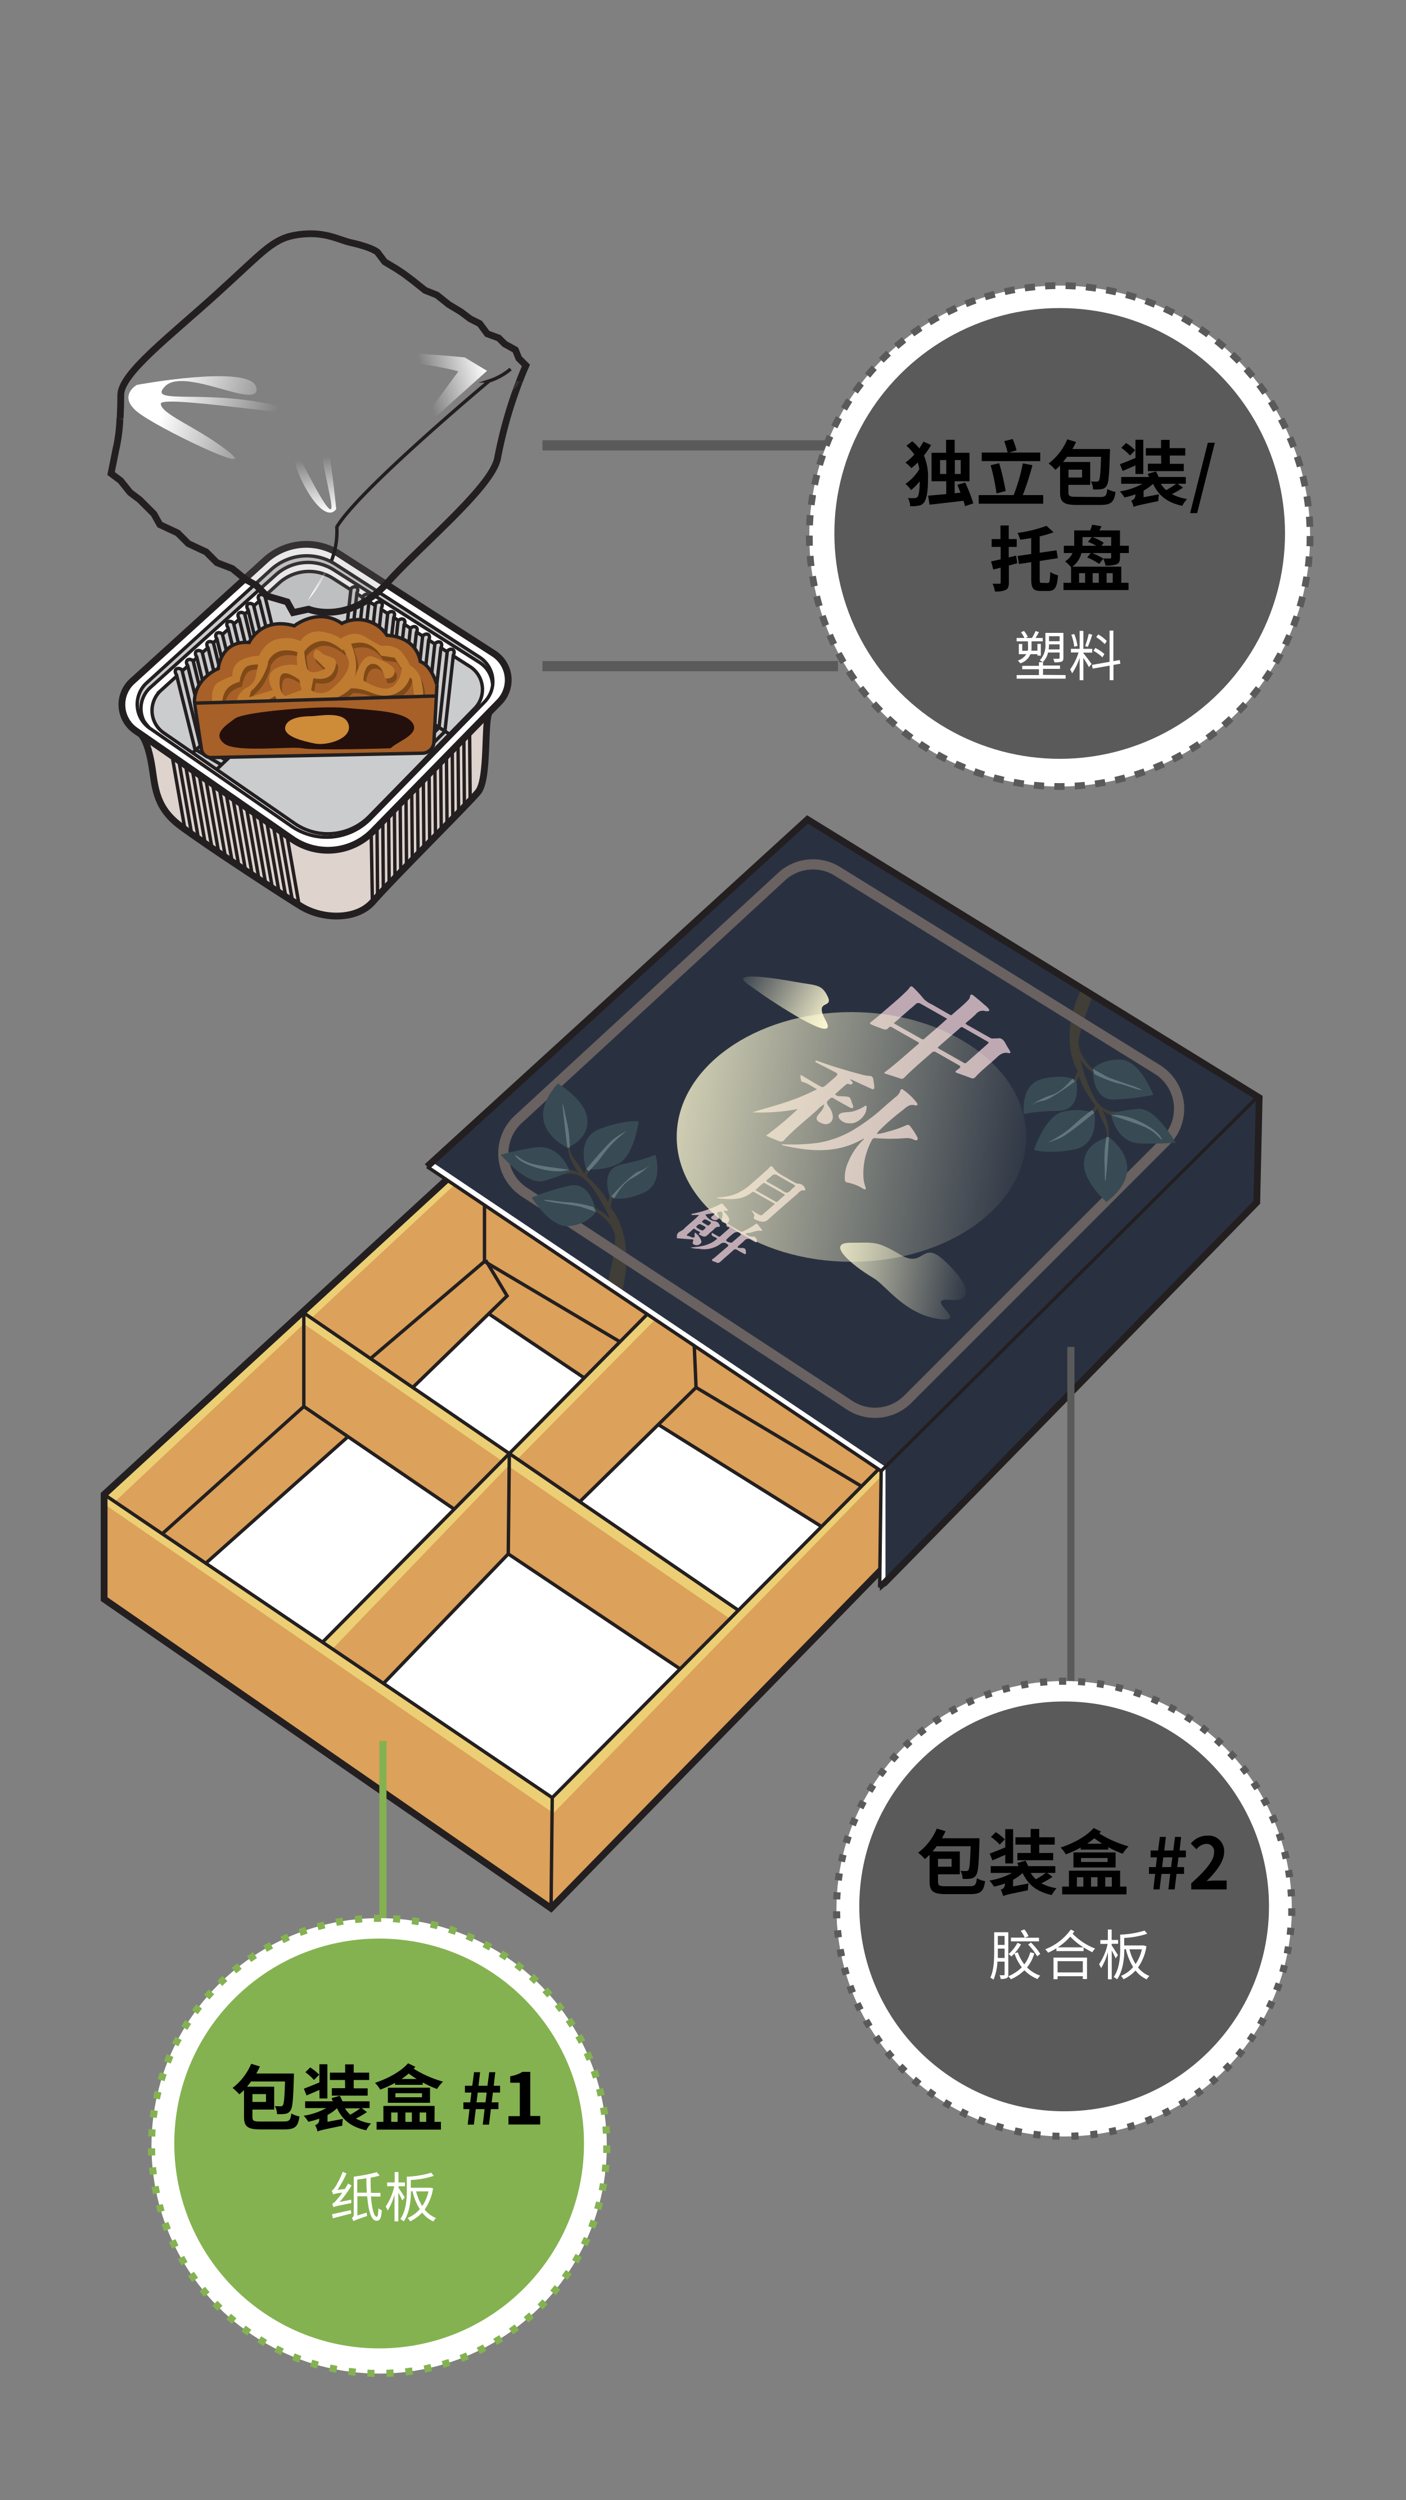 <svg xmlns="http://www.w3.org/2000/svg" xmlns:xlink="http://www.w3.org/1999/xlink" viewBox="0 0 414 736"><rect x="0" y="0" width="414" height="736" fill="#808080" stroke="none"/><defs><style>.cls-1{fill:#dca15a;}.cls-2{fill:#eccf75;}.cls-3{fill:#fff;}.cls-28,.cls-30,.cls-4,.cls-5,.cls-8{fill:none;stroke-miterlimit:10;}.cls-4,.cls-5{stroke:#231f20;}.cls-30,.cls-4{stroke-width:2px;}.cls-6{fill:#293141;}.cls-7{fill:#403e37;}.cls-8{stroke:#696260;}.cls-28,.cls-8{stroke-width:3px;}.cls-9{fill:#384b54;}.cls-10{fill:#62767d;}.cls-11{fill:#bfaab3;}.cls-12{fill:#bea9b3;}.cls-13{fill:url(#linear-gradient);}.cls-14{fill:url(#linear-gradient-2);}.cls-15{fill:url(#linear-gradient-3);}.cls-16{fill:#dfd3cd;}.cls-17{fill:#989a9d;opacity:0.5;}.cls-18{fill:#a76027;}.cls-19{fill:#23100d;}.cls-20{fill:#ce8b38;}.cls-21{fill:#804918;}.cls-22{fill:#bf7c31;}.cls-23{fill:#88858a;opacity:0.18;}.cls-24{fill:url(#linear-gradient-4);}.cls-25{fill:url(#linear-gradient-5);}.cls-26{fill:url(#linear-gradient-6);}.cls-27{fill:url(#linear-gradient-7);}.cls-28,.cls-30{stroke:#5a5a5a;}.cls-29{fill:#84b250;}.cls-30{stroke-dasharray:3.01 3.01;}.cls-31{fill:#5a5a5a;}</style><linearGradient id="linear-gradient" x1="169.4" y1="321.51" x2="306.18" y2="343.67" gradientUnits="userSpaceOnUse"><stop offset="0" stop-color="#fffbd4"/><stop offset="1" stop-color="#fffbd4" stop-opacity="0"/></linearGradient><linearGradient id="linear-gradient-2" x1="234.65" y1="371.88" x2="286.45" y2="380.28" xlink:href="#linear-gradient"/><linearGradient id="linear-gradient-3" x1="246.32" y1="299.75" x2="217.76" y2="283.01" xlink:href="#linear-gradient"/><linearGradient id="linear-gradient-4" x1="93.23" y1="170.65" x2="95.26" y2="171.29" gradientUnits="userSpaceOnUse"><stop offset="0" stop-color="#fff"/><stop offset="1" stop-color="#fff" stop-opacity="0"/></linearGradient><linearGradient id="linear-gradient-5" x1="94.08" y1="151.36" x2="91.75" y2="135.02" xlink:href="#linear-gradient-4"/><linearGradient id="linear-gradient-6" x1="143.22" y1="108.3" x2="125.21" y2="113.29" xlink:href="#linear-gradient-4"/><linearGradient id="linear-gradient-7" x1="48.96" y1="116.67" x2="80.11" y2="126.39" xlink:href="#linear-gradient-4"/></defs><title>2.component-mobile version-70</title><g id="B:_65-75" data-name="B: 65-75"><g id="_70_box_1" data-name="70 box#1"><polygon class="cls-1" points="162.26 561.73 30.66 470.73 30.66 439.93 142.66 337.03 274.26 416.83 274.26 446.93 162.26 561.73"/><polygon class="cls-2" points="30.66 442.73 162.96 533.73 274.26 419.35 274.26 416.83 162.26 529.53 30.66 439.93 30.66 442.73"/><polygon class="cls-2" points="33.81 442.06 89.46 389.71 147.81 430.06 95.76 483.33 97.86 485.43 149.66 431.53 214.95 476.51 217.56 474.23 152.46 429.43 203.56 377.63 271.48 419.63 273.56 416.83 142.66 337.03 142.66 340.53 201.46 376.23 150.36 428.03 91.56 388.13 142.66 340.53 142.66 337.03 30.66 439.93 33.81 442.06"/><polygon class="cls-3" points="150.36 428.03 121.66 408.43 144.06 386.73 172.06 405.63 150.36 428.03"/><polygon class="cls-3" points="95.76 483.33 60.76 460.23 102.76 423.13 133.56 444.13 95.76 483.33"/><polygon class="cls-3" points="162.96 529.53 113.26 495.23 149.66 457.43 200.06 491.03 162.96 529.53"/><polygon class="cls-3" points="217.56 474.23 170.66 442.03 193.76 419.63 242.06 449.73 217.56 474.23"/><polygon class="cls-4" points="162.26 561.73 30.66 470.73 30.66 439.93 142.66 337.03 274.26 416.83 274.26 446.93 162.26 561.73"/><polyline class="cls-5" points="274.26 416.83 162.61 529.18 30.66 439.93"/><line class="cls-5" x1="162.26" y1="561.73" x2="162.61" y2="528.83"/><line class="cls-5" x1="142.66" y1="337.03" x2="142.66" y2="371.33"/><line class="cls-5" x1="89.1" y1="386.24" x2="217.21" y2="473.88"/><line class="cls-5" x1="203.44" y1="373.89" x2="94.71" y2="483.68"/><polyline class="cls-5" points="109.1 399.92 142.66 371.33 182.55 394.98"/><line class="cls-5" x1="89.46" y1="386.73" x2="89.46" y2="414.03"/><polyline class="cls-5" points="47.81 451.48 89.46 414.03 133.56 444.13"/><polyline class="cls-5" points="170.71 442.06 204.96 408.43 253.61 437.48"/><line class="cls-5" x1="203.48" y1="374.13" x2="204.96" y2="408.43"/><line class="cls-5" x1="149.97" y1="427.88" x2="149.66" y2="457.43"/><polyline class="cls-5" points="200.41 491.38 149.66 457.43 112.91 495.58"/><polyline class="cls-5" points="143.01 370.98 149.31 381.48 121.54 408.43"/><line class="cls-5" x1="143.9" y1="386.73" x2="172.02" y2="405.61"/><line class="cls-5" x1="193.84" y1="419.35" x2="241.91" y2="449.38"/><line class="cls-5" x1="102.47" y1="422.91" x2="60.59" y2="460.18"/></g><g id="_70_box_1-2" data-name="70 box#1"><path class="cls-6" d="M259,467.33l.44-34.3-133.7-89.6,112-102.2,133,81.9-.7,30.8S259.29,467.33,259,467.33Z"/><path class="cls-7" d="M179,377.73s2.57-11.15,2.1-14c-.7-4.2-5.6-7-5.6-7l-2.8-2.1a15.23,15.23,0,0,1,7,4.2s-3.5-7.7-7-11.2a6.76,6.76,0,0,0-7.39-1.73l.39-1.77s3.5,0,4.9,1.4a22.52,22.52,0,0,1-2.8-4.9,15,15,0,0,1-.7-4.2h.7s-.7,2.1,1.4,4.9a32,32,0,0,1,2.8,4.2l1.4-2.8.7.7-1.4,2.8s4.9,4.2,6.3,7.7l.7-2.1.7.7-.7,2.8s7.7,8.4,3.5,24.5Z"/><path class="cls-7" d="M321.43,293.92s-3.78,9.93-3.84,12.81c-.1,4.26,4.2,7.92,4.2,7.92l2.36,2.58a15.17,15.17,0,0,1-6.1-5.42s2,8.21,4.8,12.3a6.79,6.79,0,0,0,6.95,3.08l-.72,1.66s-3.43-.65-4.55-2.29a22.6,22.6,0,0,1,1.84,5.34,15,15,0,0,1-.09,4.26l-.69-.13s1.08-1.94-.46-5.08a31.82,31.82,0,0,1-2-4.65l-1.89,2.5-.56-.82,1.9-2.49s-4-5-4.77-8.74l-1.07,1.94-.56-.82,1.2-2.62s-6.13-9,1-24Z"/><path class="cls-8" d="M267.29,411.9,343.2,336a13.62,13.62,0,0,0-2.46-21.21l-94.19-58.31a13.64,13.64,0,0,0-16.4,1.57L152.6,329.5a13.61,13.61,0,0,0,1.77,21.4l95.83,62.77A13.62,13.62,0,0,0,267.29,411.9Z"/><path class="cls-9" d="M167.06,337.83s-14-6.3-2.8-18.9c0,0,7,4.2,8.4,9.1S170.56,336.43,167.06,337.83Z"/><path class="cls-9" d="M167.76,344.83s-2.8-8.4-10.5-7a90.13,90.13,0,0,0-9.8,2.1s7.7,9.1,12.6,7.7A49,49,0,0,0,167.76,344.83Z"/><path class="cls-9" d="M172.66,344.13s-3.5-9.1,4.2-11.9,11.2-2.1,11.2-2.1-1.4,10.5-6.3,12.6A17.84,17.84,0,0,1,172.66,344.13Z"/><path class="cls-9" d="M175.46,356.73s-1.4-9.1-7.7-7.7a70.41,70.41,0,0,0-11.2,3.5s5.6,9.1,11.2,8.4S175.46,356.73,175.46,356.73Z"/><path class="cls-9" d="M179.66,352.53s-3.5-8.4,3.5-9.8,9.8-2.8,9.8-2.8,2.8,8.4-3.5,11.2S179.66,352.53,179.66,352.53Z"/><path class="cls-10" d="M167.6,344.31s-7.54-.88-10.34-1.58-3.5-1.4-5.6-2.8c0,.7,2.1,2.8,7.7,4.2S167.6,344.31,167.6,344.31Z"/><path class="cls-10" d="M167.06,337.83s-1.4-11.2-1.4-12.6.7,2.8,1.4,5.6a35.91,35.91,0,0,1,.7,7Z"/><path class="cls-10" d="M172.66,344.13s6.3-7.7,8.4-9.1a22.46,22.46,0,0,1,3.5-2.1,33,33,0,0,0-7,7,40.87,40.87,0,0,1-4.19,4.87Z"/><path class="cls-10" d="M180,352.14s6-6.61,8.1-7.31a9.86,9.86,0,0,0,3.5-2.1,26.12,26.12,0,0,1-5.6,4.2c-2.8,1.4-5.13,5.86-5.13,5.86Z"/><path class="cls-10" d="M174.76,355.33a39.4,39.4,0,0,0-7-1.4c-2.8,0-4.9-.7-7.7-.7.7.7,9.1,1.4,11.2,2.1l4.2,1.4Z"/><path class="cls-9" d="M326.54,334.78s12.59,8.79-.75,19.09c0,0-6.1-5.42-6.57-10.5S322.84,335.51,326.54,334.78Z"/><path class="cls-9" d="M327.15,327.77s1.19,8.77,9,8.83a89.8,89.8,0,0,0,10-.25s-5.88-10.37-10.95-9.9A48.29,48.29,0,0,0,327.15,327.77Z"/><path class="cls-9" d="M322.21,327.55s1.75,9.59-6.34,10.92-11.39,0-11.39,0,3.32-10.06,8.52-11.21A17.81,17.81,0,0,1,322.21,327.55Z"/><path class="cls-9" d="M321.79,314.65s-.31,9.2,6.14,9a69.53,69.53,0,0,0,11.65-1.36s-3.81-10-9.44-10.33S321.79,314.65,321.79,314.65Z"/><path class="cls-9" d="M316.88,318s1.89,8.9-5.25,9-10.15.93-10.15.93-1.19-8.77,5.52-10.35S316.88,318,316.88,318Z"/><path class="cls-10" d="M327.21,328.31s7.25,2.26,9.87,3.47,3.18,2,5,3.79c.13-.69-1.54-3.14-6.78-5.55S327.21,328.31,327.21,328.31Z"/><path class="cls-10" d="M326.54,334.78s-.7,11.26-1,12.64-.17-2.88-.34-5.76a35.84,35.84,0,0,1,.61-7Z"/><path class="cls-10" d="M322.21,327.55s-7.62,6.4-9.95,7.39a23.12,23.12,0,0,1-3.82,1.41,32.86,32.86,0,0,0,8.17-5.58,41.77,41.77,0,0,1,5-4Z"/><path class="cls-10" d="M316.51,318.33s-7.11,5.38-9.31,5.68a10,10,0,0,0-3.83,1.41,26.18,26.18,0,0,1,6.29-3.09c3-.85,6.12-4.81,6.12-4.81Z"/><path class="cls-10" d="M322.22,316.16a39.31,39.31,0,0,0,6.62,2.67c2.75.52,4.68,1.6,7.43,2.11-.55-.81-8.68-3.06-10.61-4.14l-3.87-2.15Z"/><polygon class="cls-3" points="127.16 342.03 260.73 431.77 260.73 465.64 259.46 467.33 259.46 433.03 125.76 343.43 127.16 342.03"/><polyline class="cls-5" points="259.02 467.33 259.46 433.03 125.76 343.43"/><path class="cls-4" d="M125.76,343.43l112-102.2,133,81.9-.7,30.8s-110.77,113.4-111,113.4"/><line class="cls-5" x1="259.46" y1="433.03" x2="370.76" y2="322.43"/><path class="cls-11" d="M258.19,333.83a16.22,16.22,0,0,0,3.27-.72,32.71,32.71,0,0,0,5.29-1.82.87.87,0,0,1,1.2.18,19.64,19.64,0,0,1,2.07,3.12c.16.3.33.67.07.94s-.64.11-.92,0a4.44,4.44,0,0,0-2.5-.49,59.55,59.55,0,0,1-8.86,0,1,1,0,0,0-1.15.69,20.61,20.61,0,0,0-2.39,11.21,12,12,0,0,0,.57,2.51c.07.22.18.46,0,.61s-.42,0-.62-.1a13.92,13.92,0,0,0-4.71-1.87c-.53-.09-.7-.39-.75-.93a10.92,10.92,0,0,1,1-5.1,19.76,19.76,0,0,1,4.18-6.3c.16-.16.42-.28.41-.63-7.78,4.62-16,3.86-24.25,1.94.28-.3.64-.2,1-.2a59,59,0,0,0,9.67-.44A29.76,29.76,0,0,0,252,332.16a58.1,58.1,0,0,0,8.5-6.47c1-.92,2.07-1.77,3.1-2.68a3.79,3.79,0,0,0,1.51-1.94c.11-.48.41-.56.8-.29A17.46,17.46,0,0,1,270,324.7c.28.37.19.7-.36.73h-.08c-1.62-.58-2.65.44-3.73,1.35a67.18,67.18,0,0,0-6.82,5.91A3.54,3.54,0,0,0,258.19,333.83Z"/><path class="cls-11" d="M221.52,327.43c3.21-1,6.43-1.82,9.6-2.89a65.37,65.37,0,0,0,9.46-3.91c-1.49-.7-2.64-1.77-4.17-2.11-.63-.14-.55-.56-.63-1a1.93,1.93,0,0,1,0-1.12c1.4.83,2.77,1.66,4.15,2.47.33.2.68.38,1,.58,1.32.76,1.33.77,2.47-.19.88-.74,1.73-1.49,2.59-2.25s.7-1-.22-1.47c-1.69-.85-3.38-1.72-5.06-2.59-.25-.14-.73-.26-.6-.58s.56-.05.8,0c4.1,1.52,8.29,2.75,12.52,3.87a10.77,10.77,0,0,0,2.53.47,1.07,1.07,0,0,1,1.18,1c.08.71.26,1.42.3,2.14s-.19,1-.95.62c-1.88-.85-3.75-1.73-5.62-2.59l-.47-.21c0,.11,0,.16,0,.19.24.36.85.62.61,1.09s-.82.23-1.22.13-.65.15-.88.35c-.94.8-1.84,1.63-2.76,2.43-.27.23-.28.39.05.55a1.73,1.73,0,0,0,.86.29,3.74,3.74,0,0,1,.58,0c3.16.18,2.45,0,3.47,2.6.11.26.24.56,0,.78s-.58.1-.85-.05c-1.59-.88-3.19-1.73-4.74-2.67a.86.86,0,0,0-1.27.15c-1,1-1,1-.22,2.2a5.66,5.66,0,0,1,1.19,2.89,2.1,2.1,0,0,1-2.86,2.19,4.22,4.22,0,0,1-1.07-.46c-1-.59-1.06-1.29-.34-2.19s1.62-1.7,1.73-3.05a6.84,6.84,0,0,0-2,1.61c-3.28,2.93-6.76,5.65-9.77,8.88a1.18,1.18,0,0,1-1.48.34c-1.24-.49-2.5-.94-3.86-1.63a90.75,90.75,0,0,0,9.35-7.83A56.65,56.65,0,0,1,221.52,327.43Z"/><path class="cls-11" d="M250.19,330.65a3.47,3.47,0,0,1-2.87-1.18c-.71-.75-.51-1.53.49-1.84s2.2-.2,3.29-.45a12.13,12.13,0,0,0,3.2-1.37c.23-.13.43-.43.73-.27s.09.5.09.76C255.13,328.32,252.48,330.94,250.19,330.65Z"/><path class="cls-11" d="M224.24,361.87c-.39-.51-.79-1-1.19-1.51-.17-.2-.34-.22-.57,0a21.64,21.64,0,0,1-3.62,2.08c-.24.12-.47.26-.77.07-1.33-.81-2.74-1.47-4-2.4.77-.71.82-1.07.29-2-.2-.33-.47-.62-.7-.94s-.63-.4-.52-.68.53,0,.82-.05c.12,0,.28,0,.36-.25l-1.43-1.64a.5.5,0,0,0-.73-.13,30.82,30.82,0,0,1-8.25,2.86c-.16,0-.35,0-.29.37h2.22c-1.49,1.6-3.16,2.75-4.55,4.18-.66.68-1.94.73-2,2v.67c1.44.11,2.88.23,4.32.33.34,0,.66,0,.46.51s-.18.82.25,1a1.59,1.59,0,0,0,1.59,0c.37-.26.76-.61.55-1.11a5.18,5.18,0,0,0-1.83-2.39c-.33.5.19,1.23-.34,1.41s-.94-.23-1.42-.36l-.24-.05c-.46-.08-.53-.27-.17-.58s.94-.78,1.37-1.22.56-.4.92-.11.57.26.8.45.92.25.27.78c-.2.16.06.26.2.33,1.42.77,1.6.75,2.76-.36a3,3,0,0,1,.61-.57c.79-.45,1.18-1.56,2.33-1.42.22,0,.25-.13.21-.34a1.81,1.81,0,0,0-1.64-1.34,3.67,3.67,0,0,1-2.61-1.94l2.83-.49a1.94,1.94,0,0,1-.88,1c-.27.18-.37.39-.13.69a1.5,1.5,0,0,0,1.76.28c.6-.39.4-.85.1-1.29s-.38-.79.39-1,1,.08.95.76a3.45,3.45,0,0,1-.13,1.15c-.29.84-.1,1.17.77,1.34.31.06.56.08.52.47s.07.73.6.78c.31,0,.4.25.11.5-.82.72-1.64,1.43-2.44,2.16-.29.27-.52.2-.81,0l-1.72-1c-.39,1.44,1.16,1,1.52,1.81-2.24,2-5,2.33-7.85,2.55a6.52,6.52,0,0,0,2.42.35,8.2,8.2,0,0,0,6.43-1.39,1.43,1.43,0,0,1,1.92,0c.43.28.55.47.1.84-1.31,1.09-2.59,2.21-3.89,3.3-.23.19-.64.34-.62.62s.49.36.79.48a2.58,2.58,0,0,1,.39.14c.62.38,1,.13,1.5-.33,1.17-1.11,2.43-2.13,3.62-3.22a.79.79,0,0,1,1.11-.08c.64.39,1.3.76,2,1.13.44.25.6.09.58-.39,0-1.06-.27-1.31-1.33-1.31h-.5c-.23,0-.5,0-.59-.22s.17-.33.31-.46c.57-.52,1.18-1,1.73-1.56a1.37,1.37,0,0,1,1.75-.25c.45.22.87.49,1.31.73.22.11.45.15.55-.15.18-.52-.51-1.49-1.07-1.43a2.92,2.92,0,0,1-2.22-.78c.3-.36.74-.26,1.09-.33,1.14-.2,2.2-.81,3.41-.59C224.37,362.36,224.48,362.18,224.24,361.87Zm-17.38.37a5,5,0,0,1-1.84-1c-.08-.29.76-1,1.13-.89a10.63,10.63,0,0,1,1.53.8c.06,0,.08.13.13.2A2.78,2.78,0,0,1,206.86,362.24Zm1-3.24a9.91,9.91,0,0,1,1.31.73c.12.07.25.19.15.33a2.07,2.07,0,0,1-.85.74c-.55-.33-1.12-.66-1.68-1-.13-.09-.06-.26.05-.36C207.09,359.16,207.39,358.83,207.82,359Zm9.71,5c-.65.59-1.34,1.16-2,1.73-.3.25-1.69-.22-1.75-.59a.38.38,0,0,1,.12-.29,15.9,15.9,0,0,1,2.35-2,2.44,2.44,0,0,1,.83-.17,1.31,1.31,0,0,1,1,.58C218.24,363.63,217.76,363.84,217.53,364Z"/><path class="cls-12" d="M297.35,309.34c-.39-.68-.83-1.33-1.18-2-.58-1.18-1.32-2-2.7-1.62-.67-.12-1.28.15-1.83-.16l-7-3.95c-.32-.19-.41-.34-.1-.61,1-.82,1.93-1.61,2.83-2.48a2.53,2.53,0,0,1,2.8-.87,1.87,1.87,0,0,0,.67,0c.51,0,.56-.21.31-.63a6.11,6.11,0,0,0-1.32-1.27c-1-.92-2.11-1.82-3.2-2.69-.46-.37-.91-.5-1,.35a2.36,2.36,0,0,1-.74,1.19c-1.42,1.46-3,2.7-4.54,4.07-.27.25-.46.19-.73,0l-5.23-3a7.85,7.85,0,0,1-2.4-1.63,35.66,35.66,0,0,0-3-3.28c-.62-.6-.82-.56-1.32.18a5.27,5.27,0,0,1-.49.57c-2.4,2.42-5.05,4.55-7.61,6.79-1,.88-2.06,1.7-3.1,2.54-.41.33-.38.55.11.75a37.9,37.9,0,0,0,3.59,1.37,1.17,1.17,0,0,0,1.46-.4c.3-.4.59-.41,1.05-.14,2.48,1.44,5,2.85,7.49,4.25.48.27.54.41.09.79-3.2,2.69-6.25,5.55-9.6,8.06-.42.31-.31.43.11.56,1.46.46,2.92.92,4.36,1.42a1,1,0,0,0,1.16-.31c2.55-2.58,5.33-4.9,8.05-7.3a1,1,0,0,1,1.39-.08c2,1.13,3.92,2.25,5.89,3.35,1.51.84,1.53.84.11,1.88-.58.43-.47.63.14.84,1.34.47,2.68.94,4,1.45a1.1,1.1,0,0,0,1.38-.32c1.83-2,4-3.65,6-5.48,1-1,2.09-1.91,3.72-1.54C297.55,310.16,297.62,309.79,297.35,309.34Zm-25.08-3.64c-.29.25-.52.37-.88.16l-8.21-4.63,4.45-3.91c.62-.55,1.29-1.05,1.89-1.64a1.18,1.18,0,0,1,1.58-.2c2.58,1.45,5.15,2.91,7.79,4.41-1.08,1-2.11,1.89-3.15,2.8S273.41,304.68,272.27,305.7Zm18.52,1.61-6.25,5.54a.57.57,0,0,1-.76,0c-2.44-1.39-4.88-2.78-7.34-4.16-.46-.26-.26-.44,0-.66l4.29-3.72c.65-.57,1.32-1.11,1.95-1.7a.62.62,0,0,1,.87-.14c2.39,1.38,4.79,2.73,7.18,4.1.15.08.32.12.38.35A3.25,3.25,0,0,1,290.79,307.31Z"/><path class="cls-11" d="M237.09,350a2.16,2.16,0,0,0-2.07-1.57,1.76,1.76,0,0,1-.87-.25c-.63-.35-1.28-.68-1.9-1.06-1.58-1-3.33-1.66-4.49-3.25-.63-.87-.75-.78-1.46.07a3.18,3.18,0,0,1-.41.41c-1.54,1.37-3.07,2.75-4.63,4.1a16,16,0,0,1-5.38,3.3,20.92,20.92,0,0,1-4.79.75c.1.11.15.21.21.22,3.49.39,7,.7,10-1.65.21-.16.4-.36.73-.17,2,1.15,4,2.28,6.13,3.47l-3.64,3.2a.8.8,0,0,1-1,0l-2.25-1.3c.27.73,1.06,1.12.77,1.82s.15.83.59,1a6.18,6.18,0,0,0,1,.36,2.38,2.38,0,0,0,2.42-.33q4.15-3.75,8.42-7.38c.68-.57,1.2-1.54,2.37-1.32C237.12,350.43,237.16,350.22,237.09,350Zm-6.23,2c-.64.53-1.27,1.09-1.87,1.66-.28.27-.48.13-.73,0l-5.82-3.3a25.5,25.5,0,0,1,2.2-2c.21-.21.42-.16.67,0,1.81,1,3.63,2.06,5.45,3.09C231.05,351.56,231.23,351.69,230.86,352Zm2.82-2.43a.67.67,0,0,0-.14.09c-.62.49-1.11,1.44-1.87,1.41s-1.41-.71-2.11-1.11c-1.19-.67-2.37-1.36-3.56-2-.4-.22-.49-.39-.08-.71s1-.82,1.46-1.24a.93.93,0,0,1,.75-.27,1.53,1.53,0,0,1,.93.33c1.53.87,3,1.75,4.58,2.59C234.26,349,234.19,349.23,233.68,349.56Z"/><ellipse class="cls-13" cx="250.71" cy="334.68" rx="51.45" ry="36.75"/><path class="cls-14" d="M257.36,376.33c-7.33-4.39-14-10.5-7-10.5s7.7-.7,14.7,3.5,6.3-4.2,12.6,1.4,10.5,12.6,2.1,11.9,6.3,7-3.5,5.6S260.86,378.43,257.36,376.33Z"/><path class="cls-15" d="M225.36,293.36c8.88,5.92,21.32,13.45,17.76,7s2.37-3.22.6-7-3.56-3.23-9.48-4.31-19.53-3.23-14.2.54Z"/></g><g id="_70_tray_bottom" data-name="70 tray bottom"><path class="cls-16" d="M41.44,216.16s1.7,1.17,3,7.77.66,13.19,8.57,19.13,31.55,21.3,35.63,23.75c6.6,4,16.49,4,21.11-1.32,6.46-7.38,27.71-28.37,31-32.32s1.61-21.57,3.44-23.65"/><path class="cls-4" d="M41.44,216.16s1.7,1.17,3,7.77.66,13.19,8.57,19.13,31.55,21.3,35.63,23.75c6.6,4,16.49,4,21.11-1.32,6.46-7.38,27.71-28.37,31-32.32s1.61-21.57,3.44-23.65"/><line class="cls-5" x1="50.8" y1="223.24" x2="54.4" y2="243.78"/><line class="cls-5" x1="52.78" y1="224.56" x2="56.56" y2="246.17"/><line class="cls-5" x1="54.75" y1="225.88" x2="58.54" y2="247.49"/><line class="cls-5" x1="56.73" y1="227.2" x2="60.52" y2="248.8"/><line class="cls-5" x1="58.71" y1="228.52" x2="62.5" y2="250.12"/><line class="cls-5" x1="60.69" y1="229.84" x2="64.48" y2="251.44"/><line class="cls-5" x1="62.67" y1="231.16" x2="66.46" y2="252.76"/><line class="cls-5" x1="64.65" y1="232.48" x2="68.44" y2="254.08"/><line class="cls-5" x1="66.63" y1="233.8" x2="70.42" y2="255.4"/><line class="cls-5" x1="68.61" y1="235.12" x2="72.39" y2="256.72"/><line class="cls-5" x1="70.59" y1="236.44" x2="74.37" y2="258.04"/><line class="cls-5" x1="72.57" y1="237.76" x2="76.35" y2="259.36"/><line class="cls-5" x1="78.33" y1="260.68" x2="74.55" y2="239.08"/><line class="cls-5" x1="76.53" y1="240.4" x2="80.31" y2="262"/><line class="cls-5" x1="78.5" y1="241.72" x2="82.29" y2="263.32"/><line class="cls-5" x1="80.48" y1="243.03" x2="84.15" y2="263.97"/><line class="cls-5" x1="82.46" y1="244.35" x2="86.08" y2="265.01"/><line class="cls-5" x1="84.44" y1="245.67" x2="88.04" y2="266.22"/><line class="cls-5" x1="138.28" y1="216.07" x2="138.44" y2="235.36"/><line class="cls-5" x1="136.58" y1="217.64" x2="136.75" y2="237.94"/><line class="cls-5" x1="134.87" y1="219.22" x2="135.04" y2="239.52"/><line class="cls-5" x1="133.17" y1="220.8" x2="133.34" y2="241.1"/><line class="cls-5" x1="131.46" y1="222.38" x2="131.63" y2="242.68"/><line class="cls-5" x1="129.76" y1="223.96" x2="129.93" y2="244.26"/><line class="cls-5" x1="128.06" y1="225.54" x2="128.23" y2="245.84"/><line class="cls-5" x1="126.35" y1="227.12" x2="126.52" y2="247.42"/><line class="cls-5" x1="124.65" y1="229.36" x2="124.82" y2="249.66"/><line class="cls-5" x1="122.94" y1="231.6" x2="123.11" y2="251.9"/><line class="cls-5" x1="121.24" y1="233.18" x2="121.41" y2="253.48"/><line class="cls-5" x1="119.54" y1="234.76" x2="119.71" y2="255.06"/><line class="cls-5" x1="117.83" y1="236.34" x2="118" y2="256.64"/><line class="cls-5" x1="116.13" y1="238.58" x2="116.3" y2="258.88"/><line class="cls-5" x1="114.42" y1="239.5" x2="114.59" y2="259.8"/><line class="cls-5" x1="112.72" y1="242.4" x2="112.88" y2="262.08"/><line class="cls-5" x1="111.18" y1="263.39" x2="111.01" y2="243.98"/><line class="cls-5" x1="109.31" y1="245.56" x2="109.66" y2="266.01"/></g><g id="_70_tray_top" data-name="70 tray top"><path class="cls-3" d="M78.44,164.64,38.92,200.56a9.3,9.3,0,0,0,1,14.52L86,247a18.54,18.54,0,0,0,23.8-2.28L147,206.68a9.29,9.29,0,0,0-1.62-14.31L99.56,162.88A17.39,17.39,0,0,0,78.44,164.64Z"/><path class="cls-17" d="M46.11,205.13c.8-1,3-3.2,6-6.1-1.43-2.48.55-2.48,1.42-1.36.69-.66,1-1.08,1.77-1.78-.66-1.32,0-2,1.32-1.32.65-.61.65-.68,1.32-1.32-.66-.66-.66-2.64,2-1.32.79-.73.51-.56,1.32-1.32-.66-.66,0-2,1.32-1.32.67-.62.64-.69,1.32-1.32-.66-.66-.66-2.63,2-1.31.87-.81.45-.53,1.32-1.32q-1-3,2-2c.82-.75.52-.6,1.32-1.32-.66-.66,0-2,1.32-1.32.66-.6.68-.09,1.31-.66-.65-1.32-.65-2.64,2-2,.86-.77.54-.62,1.32-1.32-.66-.66,0-2,1.32-1.32,2.43-2.15,4.07-3.61,5.23-4.52,6-4.72,12.8-2.49,16.65.36.67.49,1.28.92,3.19,2.18,2-1.32,2.64,0,2,1.32.8.53,1.06.72,2,1.32,1.32-2,2.64-1.32,1.65,1,.67.43.94.49,1.65,1,2.64-2,2.64,0,2,1.43l2,1.32c1.19-1.43,2.51-.77,1.53,1l1.57,1c1.39-1.44,2-.78,1.68,1.07l1.9,1.21c1.1-1.08,2.42-.42,1.69,1.08l1.92,1.22c1.45-1.4,2.11-.74,1.61,1l2,1.29c1.11-1.09,2.43-.43,1.58,1l2,1.25c1.5-2,2.16-.7,1.67,1.05l2.58,1.61c3.19,1.92,8.31,4.89,5.09,12.31-5.86,7.42-30.27,30.51-32.25,33.15s-11.5,9.75-23.56,1.25S53.64,219,50,217C44.13,213.7,43.72,208,46.11,205.13Z"/><path class="cls-17" d="M41.44,211s-3.25-5.83,1.37-9.79,36.67-33.65,39.44-35.63,10.38-3.08,15.31,0c5.28,3.3,36.55,23.42,40.05,25.57s6.61,3.77,7.36,7.9c0,0-1.23-2.35-7.49-6.36S103,170.6,98.88,168.18s-10.62-4.42-15.83-.66-36.94,33-38.92,35A9.81,9.81,0,0,0,41.44,211Z"/><path class="cls-4" d="M78.15,164.9,38.92,200.56a9.3,9.3,0,0,0,1,14.52L86,247a18.54,18.54,0,0,0,23.8-2.28L147,206.68a9.29,9.29,0,0,0-1.62-14.31L99.9,163.09A17.93,17.93,0,0,0,78.15,164.9Z"/><path class="cls-5" d="M79.83,167.67,43.21,201a8.55,8.55,0,0,0,.88,13.36L85.81,243.2A18.13,18.13,0,0,0,109.1,241l33.59-34.38a8.56,8.56,0,0,0-1.49-13.17L98.74,166.09A15.58,15.58,0,0,0,79.83,167.67Z"/><line class="cls-5" x1="55.42" y1="195.92" x2="53.65" y2="197.53"/><line class="cls-5" x1="57.97" y1="193.6" x2="56.82" y2="194.65"/><line class="cls-5" x1="61.18" y1="190.69" x2="59.56" y2="192.15"/><line class="cls-5" x1="63.88" y1="188.23" x2="62.84" y2="189.18"/><line class="cls-5" x1="67.29" y1="185.13" x2="65.53" y2="186.73"/><line class="cls-5" x1="70.52" y1="182.19" x2="68.79" y2="183.77"/><line class="cls-5" x1="73.16" y1="179.8" x2="71.99" y2="180.85"/><line class="cls-5" x1="76.3" y1="176.94" x2="74.8" y2="178.3"/><path class="cls-5" d="M103.28,173.61l-5.13-3.3a13.19,13.19,0,0,0-16,1.33l-4.26,3.87"/><line class="cls-5" x1="107" y1="176" x2="105.06" y2="174.76"/><line class="cls-5" x1="110.45" y1="178.23" x2="108.82" y2="177.18"/><line class="cls-5" x1="114.34" y1="180.73" x2="112.23" y2="179.37"/><line class="cls-5" x1="117.2" y1="182.57" x2="116.07" y2="181.84"/><line class="cls-5" x1="120.96" y1="184.99" x2="119.18" y2="183.85"/><line class="cls-5" x1="124.53" y1="187.29" x2="122.74" y2="186.13"/><line class="cls-5" x1="128.12" y1="189.6" x2="126.3" y2="188.43"/><line class="cls-5" x1="131.67" y1="191.88" x2="129.91" y2="190.75"/><path class="cls-5" d="M52.06,199l-4.72,4.28a8,8,0,0,0,.83,12.43L86.76,242.4a17.14,17.14,0,0,0,22-2.11l31.06-31.79a8,8,0,0,0-1.38-12.25l-5-3.19"/><path class="cls-5" d="M132.38,216.13,96.77,193.22a8,8,0,0,0-9.71.81L56.72,221.61"/><path class="cls-5" d="M145.05,201.53a8.31,8.31,0,0,0-3.87-6.53l-42.9-27.25a14.19,14.19,0,0,0-17,1.4l-37,33.22a8.29,8.29,0,0,0-1.88,9.92,12.71,12.71,0,0,0,1.49,1.84"/><path class="cls-5" d="M78,175.42c-1.2-1-2.66-.1-1.6,1.45l5.43,21.92,6.85,4L90,201.5l-6.65-4.08Z"/><path class="cls-5" d="M87,204.35l-7-4.3-5.35-22c-1.2-1-2.66-.09-1.6,1.45l5.44,21.93,7.11,4.12"/><path class="cls-5" d="M84.3,206.94l-6.91-4.25-5.35-22c-1.19-1-2.66-.09-1.6,1.45l5.44,21.93,7,4.19"/><path class="cls-5" d="M81.24,209.86l-7.14-4.53-5.36-22c-1.19-1-2.65-.09-1.59,1.45l5.43,21.93,7.17,4.54"/><path class="cls-5" d="M78,213l-7.17-4.35-5.36-22c-1.19-1-2.65-.09-1.59,1.45L69.28,210l7.35,4.25"/><path class="cls-5" d="M75.21,215.61l-7-4.34-5.36-22c-1.19-1-2.65-.09-1.59,1.45l5.43,21.93L73.79,217"/><path class="cls-5" d="M72.23,218.44l-7.37-4.53-5.35-22c-1.2-1-2.66-.1-1.6,1.45l5.43,21.93,7.52,4.46"/><path class="cls-5" d="M69.52,221l-7.3-4.48-5.35-22c-1.2-1-2.66-.1-1.6,1.45l5.43,21.93,7.52,4.34"/><path class="cls-5" d="M66.58,223.83l-7.66-4.64-5.35-22c-1.2-1-2.66-.1-1.6,1.45l5.44,21.93,7.78,4.58"/><path class="cls-5" d="M95.91,201.5l5-5.72,2.43-22.51c1.05-1.11,2.62-.44,1.77,1.23L102.58,197l-4.93,5.41"/><path class="cls-5" d="M99.65,203.63l4.86-5.66,2.42-22.51c1.06-1.12,2.62-.45,1.77,1.22l-2.51,22.46-4.93,5.5"/><path class="cls-5" d="M103.3,205.86l4.83-5.62,2.42-22.51c1.06-1.12,2.62-.45,1.78,1.22l-2.51,22.46-4.89,5.53"/><path class="cls-5" d="M107,208.19l4.75-5.11,2.42-22.51c1.06-1.11,2.62-.44,1.77,1.23l-2.51,22.45-4.83,5"/><path class="cls-5" d="M110.13,210.2l4.66-4.94,2.42-22.51c1.06-1.12,2.62-.44,1.77,1.22l-2.51,22.46-4.63,4.84"/><path class="cls-5" d="M113.84,212.53l4.57-5L120.84,185c1-1.12,2.62-.44,1.77,1.22L120.1,208.7l-4.6,4.86"/><path class="cls-5" d="M117.2,214.52l4.83-4.81,2.42-22.51c1.06-1.11,2.62-.44,1.77,1.23l-2.51,22.45-4.93,4.72"/><path class="cls-5" d="M120.63,217l5-5,2.42-22.51c1.06-1.11,2.62-.44,1.77,1.23l-2.51,22.45-5,4.84"/><path class="cls-5" d="M124.28,219.31l5-5.14,2.43-22.52c1.06-1.11,2.62-.44,1.77,1.23L131,215.33l-5,5"/><path class="cls-5" d="M63.78,226.5s24.88-23.68,26.2-25a4,4,0,0,1,5.28-.66c2,1.32,32.28,20.25,32.28,20.25"/></g><g id="_70_mooncake" data-name="70 mooncake"><path class="cls-18" d="M123.76,194.73c-1.4-7.7-9.8-7.7-9.8-7.7a10.28,10.28,0,0,0-13.3-3.5c-7-4.9-14,.7-14,.7-9.8-2.8-13.3,4.9-13.3,4.9-8.4-.7-9.1,7.7-9.1,7.7s-7,2.8-7,9.8c.71,5,1.58,10.76,2.07,14A2.85,2.85,0,0,0,62.21,223l62.21-1.28a3.42,3.42,0,0,0,3.35-3.25l.89-16.77S127.26,196.13,123.76,194.73Z"/><path class="cls-19" d="M115,220.28c2.1-2.1,9.1-4.2,6.3-7.7s-12.6-3.5-19.6-4.2S72,209.43,69.16,211.53s-6.65,4.55-3.15,7.35,19.6.7,23.1,1.4S115,220.28,115,220.28Z"/><path class="cls-20" d="M91.56,210.83c2.33,0,9.91-1.75,11.08,2.45s-6.41,6.3-9.91,5.6-9.32-2.1-8.74-4.9S89.23,210.83,91.56,210.83Z"/><path class="cls-21" d="M70.77,206.53a5.42,5.42,0,0,1,2.59-2.7,5,5,0,0,0,2.8-4.2l.84-3.94,2.42.36s.86-.1-.85,3.49a12.81,12.81,0,0,1-3.81,5l-.7,2.1,7-2.1s-3-4.41.94-6.41a9.71,9.71,0,0,1,7.46-.59l1.4,5.6s-7-6.3-7.7-2.1,1.49,5.25,1.49,5.25l4.81-1.75a49,49,0,0,1-1.4-9.1c0-3.5,1.4-4.2,1.4-4.2l.7.7a31.71,31.71,0,0,0,.7,5.6c.7,3.5,5.6.7,5.6.7l-3.5-3.5s0-3.5,2.1-1.4,5.6.7,4.2,4.9S93,201,93,201l-.7,3.5a4.79,4.79,0,0,0,5.6,0c2.8-2.1,6.47-6.11,5.34-9a29.3,29.3,0,0,0-2.54-5l2.06-.9s.74-1.2,2.14,3.7a14,14,0,0,1,0,8.4s2.1-8.4,5.6-7,7,2.8,6.3,4.9A2.17,2.17,0,0,1,114,201s-.7-4.2-3.5-4.2-2.8,4.9-2.8,4.9,6.3,4.2,9.1,1.4a7.42,7.42,0,0,0,2.1-6.3l2.8,2.1a7.56,7.56,0,0,1-2.8,5.6c-.24.18-.48.34-.72.49-3.48.21-5.58.91-8.38.21A14.11,14.11,0,0,0,104,204a14.83,14.83,0,0,1-1.93,1.54c-1.28.87-20.42.73-20.42.73S70.4,207.37,70.77,206.53Z"/><path class="cls-21" d="M63.14,207c-.06-1.25.08-3.85,2.17-4.9a23.8,23.8,0,0,1,3.85-1.67,4.79,4.79,0,0,1,2.45-4.63A12.46,12.46,0,0,1,77,194.46s1.61-4.28,5.81-5,6.3.7,6.3.7a6.33,6.33,0,0,1,6.3-2.8c4.2.7,5.6,2.1,5.6,2.1s3.5-2.8,7-.7,4.9,2.8,4.9,2.8,4.2-.7,6.3,2.1,2.1,3.5,2.1,3.5a7.27,7.27,0,0,1,3.5,4.9,26.84,26.84,0,0,1,.44,2.79c.09,1-2.72.15-2.72.15l-.52-3.64-2.8-2.8L116.89,195l-4-.62s-2.31-4.11-6.75-3.8-4.45,2.4-4.45,2.4-3.5-3.5-7-2.8a7.26,7.26,0,0,0-4.9,3.9,9.27,9.27,0,0,0-6.3-1.1,5.59,5.59,0,0,0-4.2,4.2s-4.9-.7-6.3.7-1.75,4.25-1.75,4.25-3.05.6-4.15,2.73a8.55,8.55,0,0,0-.75,2C64.26,206.63,63.56,206.63,63.14,207Z"/><path class="cls-22" d="M69.65,206.62a5.47,5.47,0,0,1,3-4.19,5,5,0,0,0,2.8-4.2l.84-3.94,2.42.36s.86-.1-.85,3.49a12.81,12.81,0,0,1-3.81,5l-.7,2.1,7-2.1s-3-4.41.94-6.41a9.71,9.71,0,0,1,7.46-.59l1.4,5.6s-7-6.3-7.7-2.1S84,204.88,84,204.88l4.81-1.75a49,49,0,0,1-1.4-9.1c0-3.5,1.4-4.2,1.4-4.2l.7.7a31.71,31.71,0,0,0,.7,5.6c.7,3.5,5.6.7,5.6.7l-3.5-3.5s0-3.5,2.1-1.4,5.6.7,4.2,4.9-6.3,2.8-6.3,2.8l-.7,3.5a4.79,4.79,0,0,0,5.6,0c2.8-2.1,6.47-6.11,5.34-9a29.3,29.3,0,0,0-2.54-5l2.06-.9s.74-1.2,2.14,3.7a14,14,0,0,1,0,8.4s2.1-8.4,5.6-7,7,2.8,6.3,4.9a2.17,2.17,0,0,1-2.8,1.4s-.7-4.2-3.5-4.2-2.8,4.9-2.8,4.9,6.3,4.2,9.1,1.4a7.42,7.42,0,0,0,2.1-6.3l2.8,2.1a7.56,7.56,0,0,1-2.8,5.6c-2.8,2.1-5.6,2.1-9.1.7a14.11,14.11,0,0,0-5.76-1.22s-3.34,3.32-6.84,3.32-14.7.7-14.7.7L81,204.88l-3,1.75Z"/><path class="cls-22" d="M62.51,206.28s-.7-4.2,2.1-5.6A23.8,23.8,0,0,1,68.46,199a4.79,4.79,0,0,1,2.45-4.63,12.46,12.46,0,0,1,5.39-1.32s1.61-4.28,5.81-5,6.3.7,6.3.7a6.33,6.33,0,0,1,6.3-2.8c4.2.7,5.6,2.1,5.6,2.1s3.5-2.8,7-.7,4.9,2.8,4.9,2.8,4.2-.7,6.3,2.1,2.1,3.5,2.1,3.5a7.27,7.27,0,0,1,3.5,4.9c.7,3.5.42,4,.42,4l-2.52.24-.7-4.9-2.8-2.8-2.32-3.58-4-.62s-2.31-4.11-6.75-3.8-4.45,2.4-4.45,2.4-3.5-3.5-7-2.8a7.26,7.26,0,0,0-4.9,3.9,9.27,9.27,0,0,0-6.3-1.1,5.59,5.59,0,0,0-4.2,4.2s-4.9-.7-6.3.7-1.75,4.25-1.75,4.25-3,.6-4.15,2.73a6.27,6.27,0,0,0-.88,3.52Z"/><path class="cls-5" d="M123.76,194.73c-1.4-7.7-9.8-7.7-9.8-7.7a10.28,10.28,0,0,0-13.3-3.5c-7-4.9-14,.7-14,.7-9.8-2.8-13.3,4.9-13.3,4.9-8.4-.7-9.1,7.7-9.1,7.7s-7,2.8-7,9.8c.71,5,1.58,10.76,2.07,14A2.85,2.85,0,0,0,62.21,223l62.21-1.28a3.42,3.42,0,0,0,3.35-3.25l.89-16.77S127.26,196.13,123.76,194.73Z"/><line class="cls-5" x1="57.61" y1="206.98" x2="128.31" y2="204.88"/></g><g id="_70_individual_wrapper_bottom" data-name="70 individual wrapper bottom"><path class="cls-23" d="M114.31,171.28c9.55-10.71,30.57-27.91,32.2-36.4a133.47,133.47,0,0,1,6-21.4L99.26,166l-63.9-42.86a48.34,48.34,0,0,1-1.2,9.26l-1.4,7,2.8,2.1,2.8,3.5,2.8,2.1,2.8,2.8,1.4,1.4,1.75,3.15,5.25,2.45,3.15,3.15,5.25,2.45,3.15,3.15,4.55,1.75,3.85,3.15,3.15,1.75,3.15,3.15,6,1.75,1.75,3.15,4.55-1S102.76,184.23,114.31,171.28Z"/><path class="cls-4" d="M152.86,112.46a131.7,131.7,0,0,0-6.35,22.42c-1.63,8.49-22.65,25.69-32.2,36.4-11.55,12.95-23.45,8.05-23.45,8.05l-4.55,1-1.75-3.15-6-1.75-3.15-3.15-3.15-1.75-3.85-3.15-4.55-1.75-3.15-3.15-5.25-2.45-3.15-3.15-5.25-2.45-1.75-3.15-1.4-1.4-2.8-2.8-2.8-2.1-2.8-3.5-2.8-2.1,1.4-7a49.05,49.05,0,0,0,1.21-9.3"/><path class="cls-24" d="M90.57,176.81A38.43,38.43,0,0,0,97.63,165"/></g><g id="_70_individual_wrapper_top" data-name="70 individual wrapper top"><path class="cls-23" d="M99.26,166l53.21-52.55c1.41-3.78,2.44-5.9,2.44-5.9l-2.1-2.1L151.76,103l-3.15-1.75-1.75-1.75-3.39-1.24-2.21-3-2.8-1.4-2.8-2.1-3.5-2.1-3.5-2.8-3.5-1.4-3.5-2.8-2.8-2.1-2.1-1.4-3.5-2.1-2.1-2.8s-1.4-1.4-7.7-2.8c-3.81-.84-7.73-3.44-15.42-2.42s-10,4.6-24.26,17.51S35.56,110,35.56,116.33c0,2.63-.08,4.89-.2,6.84Z"/><path class="cls-4" d="M152.86,112.46c1.21-3.14,2-4.88,2-4.88l-2.1-2.1L151.76,103l-3.15-1.75-1.75-1.75-3.39-1.24-2.21-3-2.8-1.4-2.8-2.1-3.5-2.1-3.5-2.8-3.5-1.4-3.5-2.8-2.8-2.1-2.1-1.4-3.5-2.1-2.1-2.8s-1.4-1.4-7.7-2.8c-3.81-.84-7.73-3.44-15.42-2.42s-10,4.6-24.26,17.51S35.56,110,35.56,116.33c0,2.6-.08,4.86-.19,6.8"/><path class="cls-5" d="M97.63,165a24.11,24.11,0,0,0,1.55-9.87c6.38-10.84,44.88-43,44.88-43a18.47,18.47,0,0,0,6.3-3.5"/><path class="cls-25" d="M99,149.85S96.42,123.17,94.9,129s5.32,24.65,1.56,20.27S84.14,124.77,86.22,134,95.75,154.42,99,149.85Z"/><path class="cls-26" d="M136.85,105.22c-17.9-2-50.44-2-29.29,0s27.4,4.11,27.4,4.11L119,131l24.41-21.84Z"/><path class="cls-27" d="M40.31,113.3s-5.62,3.14,0,7.84,36.14,19.2,27.21,12-20.17-11.17-20.17-14.3,57.54,6.76,35.8,1-40.27-.3-34.52-6.15,28.26,7.47,26.86.41S40.31,113.3,40.31,113.3Z"/></g><line class="cls-28" x1="159.72" y1="131.1" x2="246.75" y2="131.1"/><line class="cls-28" x1="159.72" y1="196.1" x2="246.75" y2="196.1"/><circle class="cls-29" cx="312.03" cy="157.8" r="67.03"/><circle class="cls-3" cx="312.03" cy="157.8" r="73.73"/><circle class="cls-30" cx="312.03" cy="157.8" r="73.73"/><circle class="cls-31" cx="312.03" cy="157.03" r="66.35"/><path d="M274.15,131a21.32,21.32,0,0,1-2.1,3.09,15.89,15.89,0,0,1,1.2,6.87c0,2.89-.23,5.71-1.2,7a2.28,2.28,0,0,1-1.32.84A10.12,10.12,0,0,1,268,149a5.12,5.12,0,0,0-.67-2.39,13.78,13.78,0,0,0,2.22,0,.85.85,0,0,0,.65-.38c.42-.52.59-2.33.63-4.55a18.6,18.6,0,0,1-2.56,2.6,8.47,8.47,0,0,0-1.66-1.83,14.12,14.12,0,0,0,4.08-4.32,12.92,12.92,0,0,0-.44-2,19.8,19.8,0,0,1-1.91,1.68,10,10,0,0,0-1.73-1.64,17.82,17.82,0,0,0,2.61-2.35,11.8,11.8,0,0,0-2.33-2.6l1.72-1.32a12.11,12.11,0,0,1,2.08,2.1c.46-.7.9-1.37,1.24-2Zm10,18c-.1-.46-.27-1-.44-1.58-3.59.42-7.31.84-10,1.14l-.42-2.65c1.45-.12,3.31-.27,5.33-.46v-3.78H274.3v-8.38h4.28v-3.82h2.52v3.82h4.37v8.38H281.1v3.53l1.7-.17c-.29-.82-.63-1.6-.9-2.33l2.31-.65a49.66,49.66,0,0,1,2.39,6.13Zm-5.52-9.47v-4.1h-1.83v4.1Zm2.52-4.1v4.1h1.74v-4.1Z"/><path d="M307.18,145.74v2.54h-19v-2.54h10.29a52.52,52.52,0,0,0,2.7-9.34l2.84.54a85.44,85.44,0,0,1-2.84,8.8Zm-.88-10H289.08v-2.52h7.62a31.39,31.39,0,0,0-1-3.36l2.49-.63a25.46,25.46,0,0,1,1.14,3.34l-2.25.65h9.22Zm-12.87,9.51a63.67,63.67,0,0,0-1.74-8.3l2.52-.6a72,72,0,0,1,1.91,8.2Z"/><path d="M323.81,146.31c1.73,0,2-.36,2.27-2.35a8,8,0,0,0,2.39.86c-.42,3-1.25,3.82-4.49,3.82h-6.84c-3.87,0-5-.76-5-3.7v-7.89c-.46.44-.92.88-1.36,1.26a19.42,19.42,0,0,0-2-1.89,17.18,17.18,0,0,0,5.48-7.1l2.58.78a20.47,20.47,0,0,1-1.07,2.08h11.09s0,.73-.05,1c-.18,6.59-.37,9.05-1,9.87a2,2,0,0,1-1.53.94,11.72,11.72,0,0,1-2.42.09,5.54,5.54,0,0,0-.65-2.38,12.48,12.48,0,0,0,1.7.07.67.67,0,0,0,.65-.3c.34-.44.51-2.22.65-7h-10c-.4.55-.8,1.05-1.2,1.53h8v6.72h-6.42v2.12c0,1.22.33,1.41,2.52,1.41Zm-9.19-8.06v2.31h4v-2.31Z"/><path d="M348.34,143.54a26.81,26.81,0,0,1-3.27,1.91,14.06,14.06,0,0,0,4.47,1.45,8.47,8.47,0,0,0-1.41,2c-4.35-.92-7-3-8.61-6.48a13.56,13.56,0,0,1-2.79,2v1.95l4.54-.86a11,11,0,0,0-.19,2c-5.9,1.22-6.79,1.43-7.29,1.73a6.94,6.94,0,0,0-.71-1.89,1.6,1.6,0,0,0,1.24-1.49v-.34a23.69,23.69,0,0,1-3.22.92,9.78,9.78,0,0,0-1.36-1.78,20.05,20.05,0,0,0,6.65-2.25h-6.25v-2h8.19c-.13-.34-.26-.65-.38-.93l2.43-.69a12.11,12.11,0,0,1,.78,1.62h8v2h-2.39Zm-14-6.53-3.78,1.63-.8-2c1.22-.44,2.88-1.11,4.58-1.83v-5.35h2.31v10.08h-2.31Zm-1.6-2.92a14.88,14.88,0,0,0-2.58-2.27l1.43-1.41a15.22,15.22,0,0,1,2.66,2.13Zm9.14,0h-4.48v-2.17h4.48v-2.43h2.52v2.43H349v2.17h-4.55v2.45h4.11v2.14H338V136.5h3.93Zm-.05,8.33a8,8,0,0,0,1.54,1.87,24.33,24.33,0,0,0,2.94-1.87Z"/><path d="M355.65,130.33h2.06l-5.21,20.72h-2.06Z"/><path d="M299.54,165.8c-.82.23-1.64.46-2.48.67v5c0,1.21-.21,1.82-.92,2.18a6.71,6.71,0,0,1-3.19.46,7.73,7.73,0,0,0-.7-2.27c.84,0,1.7,0,2,0s.4-.1.4-.39V167.1l-2.17.55-.65-2.38c.8-.16,1.77-.38,2.82-.63V161H292v-2.31h2.59v-4h2.43v4h2.35V161h-2.35v3.1c.74-.18,1.45-.37,2.18-.54Zm8.94,5.83c.59,0,.68-.63.78-3.27a7,7,0,0,0,2.27,1c-.25,3.4-.86,4.6-2.82,4.6H306.4c-2.16,0-2.75-.82-2.75-3.49v-5l-3.61.56-.4-2.37,4-.59v-4.68c-1.09.19-2.2.36-3.27.48a8.5,8.5,0,0,0-.76-2,38.72,38.72,0,0,0,8.53-2.08l2.1,1.89a33.77,33.77,0,0,1-4.1,1.22v4.82l4.94-.73.4,2.31-5.34.84v5.33c0,1,.09,1.11.67,1.11Z"/><path d="M323.65,166a19.78,19.78,0,0,0-3.53-1.91l1.05-1.28h-2.75a6.85,6.85,0,0,1-2.67,4h14.41v4.74h2.14v2.14H313.15v-2.14h2.24V167a9.21,9.21,0,0,0-1.8-1.73,5.5,5.5,0,0,0,2.22-2.47h-2.56v-2.15h3.05c0-.31,0-.6,0-.9v-3.61H321a16.35,16.35,0,0,0,.59-1.68l2.75.46-.61,1.22h6.05v4.51h2.6v2.15h-2.6v1.32c0,1.07-.23,1.66-1,2a8.61,8.61,0,0,1-3.26.36,7.24,7.24,0,0,0-.69-2Zm-5.92,2.73v2.81h1.78v-2.81Zm1-8.91a8,8,0,0,1,0,.84h4.08a16.84,16.84,0,0,0-2.44-1.15l1.11-1.41h-2.72Zm8.46-1.72h-5.57a14.21,14.21,0,0,1,3.38,1.68l-.67.88h2.86Zm0,4.71h-5.57a18.56,18.56,0,0,1,3.19,1.59c.82,0,1.73,0,2,0s.38-.08.38-.31Zm-5.46,5.92v2.81h1.82v-2.81Zm4.11,0v2.81h1.81v-2.81Z"/><path class="cls-3" d="M302.68,188.8h-3.33v-1h2.29a8.72,8.72,0,0,0-1-1.67l.86-.4a7.88,7.88,0,0,1,1.14,1.75l-.64.32h1.87a19.08,19.08,0,0,0,1.06-2.05l1,.33c-.34.59-.69,1.22-1,1.72h2.11v1h-3.3v1.87a5.09,5.09,0,0,1-.06.87h1.79v-2h1V193h-1v-.43h-2.05a4.77,4.77,0,0,1-3,2.7,3.53,3.53,0,0,0-.73-.81,4.78,4.78,0,0,0,2.51-1.89H300v-3h1v2h1.63a4,4,0,0,0,.08-.9Zm11.09,9.92v1.06H299.35v-1.06h6.57V197H301v-1h4.92v-1.07h1.13a4.78,4.78,0,0,0-.88-.55,6.43,6.43,0,0,0,1.65-4.86V186.3h5.3v7.36c0,.61-.13.92-.55,1.11a6.29,6.29,0,0,1-2.09.19,5.06,5.06,0,0,0-.35-1.06,15,15,0,0,0,1.6,0c.2,0,.27-.08.27-.26v-1.57h-3.4a5.5,5.5,0,0,1-1.48,2.76h0v1.07h5v1h-5v1.76ZM312,191.17v-1.49h-3.11a11.38,11.38,0,0,1-.11,1.49Zm-3.11-3.88v1.46H312v-1.46Z"/><path class="cls-3" d="M319,192.3c.45.5,2.05,2.61,2.41,3.16l-.79.92c-.29-.59-1-1.82-1.62-2.72v6.57h-1.1v-6.58a18.28,18.28,0,0,1-2.21,4.56,8.85,8.85,0,0,0-.59-1.15,16.91,16.91,0,0,0,2.48-5h-2.24V191h2.56v-5.28H319V191h2.61v1.12H319Zm-2.68-1.92a15.43,15.43,0,0,0-.87-3.54l.87-.2a14.78,14.78,0,0,1,.94,3.5Zm5.29-3.55a32.65,32.65,0,0,1-1.31,3.6l-.77-.26a28.6,28.6,0,0,0,1.06-3.6Zm6.25,8.9v4.5h-1.12v-4.29l-5,.89-.19-1.1,5.16-.91v-9.19h1.12v9l1.88-.34.18,1.09Zm-3.25-2.24a12.78,12.78,0,0,0-2.64-1.92l.56-.84a13.18,13.18,0,0,1,2.67,1.8Zm.68-3.88a13.42,13.42,0,0,0-2.51-2.06l.61-.8a12.08,12.08,0,0,1,2.51,1.95Z"/><polyline class="cls-29" points="113.8 568.81 113.8 512.5 111.7 512.5 111.7 568.81"/><circle class="cls-29" cx="111.64" cy="631.68" r="67.03"/><circle class="cls-3" cx="111.64" cy="631.68" r="67.03"/><path class="cls-29" d="M177.62,631.55v.13c0,.7,0,1.39,0,2.08l2.09.06c0-.71,0-1.42,0-2.14v-.13Zm-.24-5.52c.06.69.1,1.38.14,2.07l2.1-.11c0-.72-.09-1.43-.15-2.14l-2.09.18Zm-.7-5.48c.12.68.22,1.36.32,2.05l2.08-.29c-.1-.71-.21-1.41-.33-2.11l-2.07.35Zm-1.15-5.4q.25,1,.48,2l2.05-.46c-.15-.69-.32-1.39-.5-2.08l-2,.53Zm-1.61-5.29c.23.66.45,1.31.66,2l2-.63c-.21-.68-.44-1.36-.67-2l-2,.69Zm-2-5.12c.28.63.56,1.26.82,1.9l1.94-.8c-.27-.66-.55-1.31-.84-2l-1.92.86Zm-2.46-4.93c.33.6.66,1.21,1,1.82l1.87-1c-.32-.63-.66-1.26-1-1.88l-1.84,1Zm-2.87-4.72c.38.58.76,1.16,1.12,1.74l1.78-1.11c-.37-.6-.76-1.2-1.15-1.79Zm-3.25-4.45c.43.54.85,1.08,1.26,1.64l1.68-1.26c-.42-.57-.86-1.14-1.3-1.69Zm-3.62-4.18c.47.5.94,1,1.4,1.53l1.57-1.39c-.47-.53-1-1.06-1.44-1.58l-1.53,1.44Zm-4-3.86c.51.46,1,.93,1.52,1.41l1.45-1.52c-.52-.49-1-1-1.57-1.45l-1.4,1.56Zm-4.26-3.52c.55.42,1.09.84,1.63,1.28l1.32-1.64c-.56-.44-1.12-.88-1.69-1.31l-1.26,1.67Zm-4.55-3.15c.59.37,1.17.75,1.74,1.13l1.18-1.73c-.59-.4-1.19-.8-1.79-1.18l-1.13,1.78Zm-4.79-2.77c.62.32,1.22.65,1.83,1l1-1.83q-.93-.52-1.89-1l-1,1.86Zm-5-2.35,1.91.83.87-1.91-2-.86-.82,1.94Zm-5.19-1.92c.66.21,1.32.43,2,.67l.71-2c-.68-.24-1.35-.47-2-.69Zm-5.32-1.48,2,.5.54-2c-.69-.18-1.38-.35-2.08-.51l-.47,2Zm-5.43-1c.68.1,1.37.21,2,.33l.37-2.07-2.11-.34Zm-5.5-.56c.69,0,1.38.09,2.07.16l.19-2.09c-.71-.07-1.42-.12-2.13-.17l-.13,2.1Zm-5.52-.1c.49,0,1,0,1.48,0h.59l0-2.1h-.61c-.51,0-1,0-1.53,0l0,2.1Zm-5.52.35c.69-.08,1.38-.14,2.07-.19l-.16-2.09c-.71.05-1.42.11-2.13.19Zm-5.46.8c.68-.13,1.36-.24,2-.35l-.33-2.08-2.1.37Zm-5.38,1.27c.67-.19,1.34-.36,2-.53l-.5-2c-.7.17-1.39.35-2.07.55Zm-5.25,1.71c.65-.24,1.3-.47,2-.69l-.68-2-2,.71.73,2ZM83.48,572c.62-.3,1.25-.58,1.88-.86l-.84-1.92c-.65.28-1.3.57-1.94.88l.9,1.9Zm-4.89,2.56c.6-.35,1.2-.68,1.81-1l-1-1.85-1.86,1Zm-4.65,3c.57-.4,1.14-.78,1.72-1.16l-1.15-1.76c-.6.39-1.19.79-1.77,1.19l1.2,1.73Zm-4.39,3.34c.53-.44,1.07-.87,1.61-1.3l-1.29-1.65c-.56.43-1.11.88-1.66,1.33Zm-4.1,3.7c.49-.48,1-1,1.5-1.43l-1.42-1.54c-.53.48-1,1-1.55,1.47Zm-3.78,4c.45-.52.91-1,1.38-1.55l-1.55-1.42c-.48.53-1,1.06-1.42,1.6Zm-3.44,4.33c.41-.56.83-1.11,1.25-1.66L57.82,590c-.44.56-.87,1.13-1.28,1.71l1.69,1.23Zm-3.06,4.61c.36-.59.73-1.18,1.11-1.76l-1.76-1.14c-.39.6-.77,1.2-1.14,1.81l1.79,1.09Zm-2.66,4.85c.31-.62.62-1.24,1-1.85l-1.85-1c-.34.63-.67,1.26-1,1.9l1.88.94Zm-2.25,5.05c.25-.64.52-1.28.79-1.92l-1.92-.83c-.29.66-.56,1.32-.82,2l1.95.77Zm-1.82,5.24c.2-.67.41-1.33.63-2l-2-.66c-.22.67-.44,1.36-.65,2l2,.61ZM47.08,618c.14-.68.3-1.35.46-2l-2-.5c-.17.69-.33,1.39-.47,2.09l2,.43Zm-.91,5.45c.09-.69.18-1.37.29-2.06l-2.08-.32c-.11.7-.2,1.41-.29,2.12Zm-.45,5.5q0-1,.12-2.07l-2.1-.15c-.05.71-.09,1.42-.12,2.14l2.1.08Zm0,5.53q0-1-.06-2.07l-2.1,0c0,.71,0,1.43.06,2.13Zm.46,5.5c-.09-.68-.16-1.37-.23-2.06l-2.09.2c.07.71.15,1.42.24,2.12l2.08-.26Zm.92,5.45c-.14-.68-.28-1.35-.4-2l-2.07.38c.13.7.27,1.4.42,2.09l2-.43Zm1.37,5.35c-.2-.66-.38-1.33-.56-2l-2,.55c.18.69.38,1.37.58,2l2-.6ZM50.31,656c-.26-.64-.5-1.29-.74-1.94l-2,.72c.24.67.49,1.34.75,2l2-.78Zm2.24,5c-.3-.61-.6-1.23-.89-1.86l-1.91.88c.3.64.61,1.28.92,1.92l1.88-.94Zm2.67,4.83c-.36-.59-.71-1.18-1-1.78l-1.83,1c.35.62.71,1.24,1.08,1.84l1.8-1.09Zm3.06,4.6c-.41-.56-.81-1.13-1.19-1.7L55.35,670c.4.58.81,1.17,1.23,1.74l1.7-1.23Zm3.43,4.32c-.45-.52-.89-1-1.33-1.59l-1.63,1.32c.45.56.91,1.1,1.37,1.64Zm3.79,4c-.5-.48-1-1-1.46-1.47l-1.52,1.46c.5.51,1,1,1.51,1.51l1.47-1.5Zm4.1,3.7c-.53-.44-1.06-.89-1.57-1.34l-1.39,1.57c.53.47,1.07.94,1.62,1.39l1.34-1.62Zm4.4,3.35c-.56-.4-1.13-.8-1.68-1.21l-1.25,1.68c.57.43,1.15.84,1.73,1.25Zm4.67,3c-.6-.34-1.19-.7-1.78-1.06l-1.11,1.78c.61.38,1.22.74,1.84,1.1l1-1.82Zm4.9,2.57c-.62-.3-1.24-.6-1.86-.92l-.95,1.87c.63.33,1.27.64,1.92.95l.89-1.9Zm5.11,2.14c-.65-.24-1.3-.49-1.94-.75L86,694.74c.66.27,1.32.53,2,.78l.73-2Zm5.26,1.71c-.67-.19-1.33-.38-2-.59l-.62,2c.68.21,1.36.41,2,.6l.56-2Zm5.38,1.25c-.68-.13-1.36-.27-2-.42l-.46,2c.7.16,1.4.3,2.1.43l.39-2.06Zm5.46.8c-.68-.07-1.37-.16-2-.25l-.28,2.08c.7.1,1.41.18,2.12.26l.21-2.09Zm5.52.34c-.69,0-1.38,0-2.07-.08l-.11,2.1c.71,0,1.42.06,2.14.08l0-2.1Zm5.52-.12-2.07.1.07,2.09c.71,0,1.43-.05,2.14-.1Zm5.5-.58c-.68.1-1.37.19-2.06.27l.24,2.09c.71-.08,1.42-.17,2.12-.28l-.3-2.08Zm5.42-1c-.67.16-1.34.31-2,.44l.41,2.06c.7-.14,1.4-.29,2.09-.45l-.48-2.05Zm5.32-1.48-2,.61.59,2q1-.3,2-.63Zm5.17-1.93c-.63.27-1.27.53-1.91.77l.75,2c.67-.25,1.33-.52,2-.79l-.82-1.94Zm5-2.35c-.61.32-1.23.63-1.85.93l.92,1.89c.64-.31,1.28-.63,1.9-1ZM147,687.4c-.58.37-1.16.73-1.76,1.08l1.07,1.81c.61-.37,1.22-.74,1.82-1.12L147,687.4Zm4.53-3.16c-.54.42-1.1.83-1.66,1.23l1.21,1.71c.58-.41,1.16-.83,1.73-1.26Zm4.26-3.52c-.52.47-1,.92-1.56,1.37l1.35,1.6c.55-.46,1.08-.93,1.61-1.41l-1.4-1.56Zm3.95-3.86c-.48.5-1,1-1.45,1.49l1.49,1.48c.5-.5,1-1,1.49-1.53Zm3.61-4.18c-.43.54-.87,1.07-1.31,1.6l1.6,1.36c.46-.55.91-1.1,1.35-1.66l-1.64-1.3Zm3.25-4.47q-.57.85-1.17,1.71l1.71,1.21c.41-.58.82-1.16,1.21-1.76l-1.75-1.16Zm2.87-4.73c-.33.61-.67,1.21-1,1.8l1.81,1.07c.36-.61.72-1.23,1.06-1.86l-1.84-1Zm2.47-5c-.28.63-.58,1.26-.88,1.88l1.89.91c.31-.64.62-1.29.91-1.94l-1.92-.85Zm2-5.15q-.34,1-.72,2l2,.75c.26-.66.51-1.33.74-2l-2-.69Zm1.59-5.29c-.17.67-.35,1.34-.54,2l2,.58c.2-.68.39-1.37.57-2.06l-2-.52Zm1.14-5.4c-.11.68-.24,1.36-.37,2l2.06.42c.14-.7.27-1.4.39-2.11Zm.69-5.49c-.06.69-.12,1.38-.2,2.07l2.08.24q.12-1.07.21-2.13l-2.09-.18Z"/><circle class="cls-29" cx="111.64" cy="630.98" r="60.32"/><path d="M83.52,624.5c1.72,0,2-.35,2.27-2.35a7.46,7.46,0,0,0,2.39.86c-.42,3-1.26,3.83-4.49,3.83H76.85c-3.87,0-5-.76-5-3.7v-7.89c-.46.44-.92.88-1.37,1.26a19.3,19.3,0,0,0-2-1.89,17.33,17.33,0,0,0,5.48-7.1l2.58.78a21.57,21.57,0,0,1-1.07,2.08H86.53s0,.73,0,1c-.19,6.6-.37,9.05-1,9.87a2.06,2.06,0,0,1-1.53,1,12.6,12.6,0,0,1-2.42.08,5.53,5.53,0,0,0-.65-2.37,13.94,13.94,0,0,0,1.7.06.66.66,0,0,0,.65-.29c.34-.44.51-2.23.65-7h-10q-.6.81-1.2,1.53h8V621H74.33v2.12c0,1.22.33,1.4,2.52,1.4Zm-9.19-8.06v2.31h4v-2.31Z"/><path d="M108.05,621.73a24.45,24.45,0,0,1-3.27,1.91,13.58,13.58,0,0,0,4.47,1.45,8.44,8.44,0,0,0-1.41,2c-4.35-.92-7-3-8.61-6.49a12.83,12.83,0,0,1-2.79,2v2l4.53-.86a11.86,11.86,0,0,0-.18,2c-5.9,1.22-6.79,1.43-7.29,1.72a7.19,7.19,0,0,0-.71-1.89A1.59,1.59,0,0,0,94,624v-.33a25.7,25.7,0,0,1-3.22.92,9.45,9.45,0,0,0-1.36-1.78,20.05,20.05,0,0,0,6.65-2.25H89.85v-2H98c-.13-.34-.26-.66-.38-.93l2.43-.69a11.55,11.55,0,0,1,.78,1.62h8v2H106.5Zm-14-6.53c-1.3.57-2.65,1.16-3.78,1.64l-.8-2c1.22-.45,2.88-1.12,4.58-1.83v-5.36H96.4v10.08H94.09Zm-1.6-2.91A14.48,14.48,0,0,0,89.91,610l1.43-1.41A15.67,15.67,0,0,1,94,610.73Zm9.14,0H97.15v-2.16h4.48v-2.44h2.52v2.44h4.55v2.16h-4.55v2.46h4.11v2.14H97.7V614.7h3.93Zm0,8.34a8.44,8.44,0,0,0,1.54,1.87,25.63,25.63,0,0,0,2.94-1.87Z"/><path d="M122.31,608.4c-.17.19-.34.4-.5.57a33,33,0,0,0,8.63,3.8,12.25,12.25,0,0,0-1.75,2.16,27.79,27.79,0,0,1-4.24-1.93v.71h-8.12v-.58a32.06,32.06,0,0,1-4.37,2,9.6,9.6,0,0,0-1.55-2c3.92-1.29,7.74-3.43,9.74-5.76Zm5.63,16.21h1.89v2.29H110.89v-2.29h2v-4.68h15.08Zm-1.32-10.06V619H114.21v-4.43Zm-11.43,10.06h1.89v-2.75h-1.89Zm9.07-8.42h-7.83v1.18h7.83Zm-1.55-4.2a23.79,23.79,0,0,1-2.35-1.61,24.91,24.91,0,0,1-2.14,1.61Zm-3.34,9.87v2.75h1.91v-2.75Zm4.2,0v2.75h1.93v-2.75Z"/><path d="M138.25,620.87h-1.8v-2h2l.36-2.88h-1.91v-2h2.16l.53-4h1.78l-.48,4h2.64l.53-4h1.78l-.46,4h1.87v2h-2.12l-.36,2.88h2v2h-2.23l-.54,4.56h-1.85l.54-4.56H140.1l-.57,4.56h-1.82Zm4.7-2,.36-2.88h-2.64l-.36,2.88Z"/><path d="M149.72,622.93h3.34V613.1h-2.82v-1.91a9.88,9.88,0,0,0,3.61-1.3h2.29v13h2.92v2.5h-9.34Z"/><path class="cls-3" d="M103.43,647.52a8.16,8.16,0,0,0,0,1c-4.35.88-4.91,1-5.25,1.23-.06-.22-.24-.77-.36-1.06.35-.08.72-.44,1.21-1a23,23,0,0,0,1.75-2.23,11,11,0,0,0-2.71.5,5.61,5.61,0,0,0-.4-1.12c.31-.06.59-.45,1-1a26.11,26.11,0,0,0,2.25-4.53l1.09.49a26.45,26.45,0,0,1-2.67,4.82l2.18-.22c.35-.53.67-1.09,1-1.65l1,.61a34.49,34.49,0,0,1-3.52,4.83Zm-5.66,4.27c1.37-.27,3.49-.75,5.54-1.2l.11,1L98,653Zm11.46-5.22c.27,3.67.91,6,1.73,6,.27,0,.41-.79.46-2.53a3,3,0,0,0,1,.59c-.16,2.4-.53,3.09-1.54,3.09-1.61,0-2.4-3-2.75-7.19h-2.9v5.65l2.74-.86a9.43,9.43,0,0,0,.13,1c-3.28,1.12-3.75,1.33-4,1.57a3.27,3.27,0,0,0-.51-.94,1.27,1.27,0,0,0,.57-1.13V640.75a48.91,48.91,0,0,0,6.79-1.33l.85,1c-.77.22-1.7.45-2.67.64,0,1.6,0,3.09.11,4.45h2.78v1.1Zm-1.22-1.1c-.08-1.33-.13-2.76-.14-4.26-.9.16-1.8.29-2.68.4v3.86Z"/><path class="cls-3" d="M118.44,647.74c-.21-.54-.72-1.52-1.15-2.34v8.5h-1.12V646a18.39,18.39,0,0,1-2,4.7,6.17,6.17,0,0,0-.61-1.13,17.1,17.1,0,0,0,2.53-6H114v-1.12h2.21v-3.07h1.12v3.07h1.9v1.12h-1.9V644c.42.58,1.58,2.4,1.86,2.87Zm9.08-3.55a14.68,14.68,0,0,1-2.48,6.22,8,8,0,0,0,3.36,2.52,3.81,3.81,0,0,0-.8,1,9,9,0,0,1-3.3-2.61,11.23,11.23,0,0,1-3.55,2.58,4.35,4.35,0,0,0-.72-1,9.39,9.39,0,0,0,3.57-2.59,17.63,17.63,0,0,1-2.13-5.27H121c0,2.66-.38,6.36-2.13,8.89a3.06,3.06,0,0,0-1-.68c1.76-2.53,1.92-6.09,1.92-8.62v-3.88a26.89,26.89,0,0,0,7.16-1.18l.8.93a25.66,25.66,0,0,1-6.79,1.23V644h5.57l.21,0Zm-5,.89a15,15,0,0,0,1.81,4.32,12.32,12.32,0,0,0,1.84-4.32Z"/><polyline class="cls-31" points="314.27 396.5 314.27 495.93 316.37 495.93 316.37 396.5"/><circle class="cls-29" cx="313.34" cy="561.88" r="67.03"/><circle class="cls-3" cx="313.34" cy="561.88" r="67.03"/><path class="cls-31" d="M379.32,561.75v.13c0,.7,0,1.39,0,2.08l2.09.06c0-.71,0-1.42,0-2.14v-.13Zm-.24-5.52c.06.69.1,1.38.14,2.07l2.1-.11c0-.72-.09-1.43-.15-2.14l-2.09.18Zm-.7-5.48c.12.68.22,1.36.32,2l2.08-.29c-.1-.71-.21-1.41-.33-2.11l-2.07.35Zm-1.15-5.4q.25,1,.48,2l2.05-.46c-.15-.69-.32-1.39-.5-2.08l-2,.53Zm-1.61-5.29c.23.66.45,1.31.66,2l2-.63c-.21-.68-.44-1.36-.67-2l-2,.69Zm-2-5.12c.28.63.56,1.26.82,1.9l1.94-.8c-.27-.66-.55-1.31-.84-2l-1.92.86ZM371.12,530c.33.6.66,1.21,1,1.82l1.87-1c-.32-.63-.66-1.26-1-1.88l-1.84,1Zm-2.87-4.72c.38.58.76,1.16,1.12,1.74l1.78-1.11c-.37-.6-.76-1.2-1.15-1.79ZM365,520.84c.43.54.85,1.08,1.26,1.64l1.68-1.26c-.42-.57-.86-1.14-1.3-1.69Zm-3.62-4.18c.47.5.94,1,1.4,1.53l1.57-1.39c-.47-.53-1-1.06-1.44-1.58l-1.53,1.44Zm-3.95-3.86c.51.46,1,.93,1.52,1.41l1.45-1.52c-.52-.49-1-1-1.57-1.45l-1.4,1.56Zm-4.26-3.52c.55.42,1.09.84,1.63,1.28l1.32-1.64c-.56-.44-1.12-.88-1.69-1.31l-1.26,1.67Zm-4.55-3.15c.59.37,1.17.75,1.74,1.13l1.18-1.73c-.59-.4-1.19-.8-1.79-1.18l-1.13,1.78Zm-4.79-2.77c.62.32,1.22.65,1.83,1l1-1.83q-.93-.52-1.89-1l-1,1.86Zm-5-2.35,1.91.83.87-1.91-2-.86-.82,1.94Zm-5.19-1.92c.66.21,1.32.43,2,.67l.71-2c-.68-.24-1.35-.47-2-.69Zm-5.32-1.48,2,.5.54-2c-.69-.18-1.38-.35-2.08-.51l-.47,2Zm-5.43-1c.68.1,1.37.21,2,.33l.37-2.07-2.11-.34Zm-5.5-.56c.69,0,1.38.09,2.07.16l.19-2.09c-.71-.07-1.42-.12-2.13-.17l-.13,2.1Zm-5.52-.1c.49,0,1,0,1.48,0h.59l0-2.1h-.61c-.51,0-1,0-1.53,0l.05,2.1Zm-5.52.35c.69-.08,1.38-.14,2.07-.19l-.16-2.09c-.71.05-1.42.11-2.13.19Zm-5.46.8c.68-.13,1.36-.24,2-.35l-.33-2.08-2.1.37Zm-5.38,1.27c.67-.19,1.34-.36,2-.53l-.5-2c-.7.17-1.39.35-2.07.55Zm-5.25,1.71c.65-.24,1.3-.47,2-.69l-.68-2-2,.71.73,2Zm-5.07,2.15c.62-.3,1.25-.58,1.88-.86l-.84-1.92c-.65.28-1.3.57-1.94.88l.9,1.9Zm-4.89,2.56c.6-.35,1.2-.68,1.81-1l-1-1.85-1.86,1Zm-4.65,3c.57-.4,1.14-.78,1.72-1.16l-1.15-1.76c-.6.39-1.19.79-1.77,1.19l1.2,1.73Zm-4.39,3.34c.53-.44,1.07-.87,1.61-1.3l-1.29-1.65c-.56.43-1.11.88-1.66,1.33Zm-4.1,3.7c.49-.48,1-1,1.5-1.43l-1.42-1.54c-.53.48-1,1-1.55,1.47Zm-3.78,4c.45-.52.91-1,1.38-1.55l-1.55-1.42c-.48.53-1,1.06-1.42,1.6Zm-3.44,4.33c.41-.56.83-1.11,1.25-1.66l-1.66-1.28c-.44.56-.87,1.13-1.28,1.71l1.69,1.23Zm-3.06,4.61c.36-.59.73-1.18,1.11-1.76l-1.76-1.14c-.39.6-.77,1.2-1.14,1.81l1.79,1.09Zm-2.66,4.85c.31-.62.62-1.24.95-1.85l-1.85-1c-.34.63-.67,1.26-1,1.9l1.88.94Zm-2.25,5c.25-.64.52-1.28.79-1.92l-1.92-.83c-.29.66-.56,1.32-.82,2l2,.77Zm-1.82,5.24c.2-.67.41-1.33.63-2l-2-.66c-.22.67-.44,1.36-.65,2l2,.61Zm-1.36,5.35c.14-.68.3-1.35.46-2l-2-.5c-.17.69-.33,1.39-.47,2.09l2.05.43Zm-.91,5.45c.09-.69.18-1.37.29-2.06l-2.08-.32c-.11.7-.2,1.41-.29,2.12Zm-.45,5.5q0-1,.12-2.07l-2.1-.15c-.05.71-.09,1.42-.12,2.14l2.1.08Zm0,5.53q0-1-.06-2.07l-2.1,0c0,.71,0,1.43.06,2.13Zm.46,5.5c-.09-.68-.16-1.37-.23-2.06l-2.09.2c.07.71.15,1.42.24,2.12l2.08-.26Zm.92,5.45c-.14-.68-.28-1.35-.4-2l-2.07.38c.13.7.27,1.4.42,2.09l2.05-.43Zm1.37,5.35c-.2-.66-.38-1.33-.56-2l-2,.55c.18.69.38,1.37.58,2l2-.6Zm1.83,5.21c-.26-.64-.5-1.29-.74-1.94l-2,.72c.24.67.49,1.34.75,2l2-.78Zm2.24,5c-.3-.61-.6-1.23-.89-1.86l-1.91.88c.3.64.61,1.28.92,1.92l1.88-.94Zm2.67,4.83c-.36-.59-.71-1.18-1.05-1.78l-1.83,1c.35.62.71,1.24,1.08,1.84l1.8-1.09Zm3.06,4.6c-.41-.56-.81-1.13-1.19-1.7l-1.74,1.19c.4.58.81,1.17,1.23,1.74l1.7-1.23Zm3.43,4.32c-.45-.52-.89-1-1.33-1.59l-1.63,1.32c.45.56.91,1.1,1.37,1.64Zm3.79,4c-.5-.48-1-1-1.46-1.47L264.22,609c.5.51,1,1,1.51,1.51l1.47-1.5Zm4.1,3.7c-.53-.44-1.06-.89-1.57-1.34L268.34,613c.53.47,1.07.94,1.62,1.39l1.34-1.62Zm4.4,3.35c-.56-.4-1.13-.8-1.68-1.21l-1.25,1.68c.57.43,1.15.84,1.73,1.25Zm4.67,3c-.6-.34-1.19-.7-1.78-1.06l-1.11,1.78c.61.38,1.22.74,1.84,1.1l1.05-1.82Zm4.9,2.57c-.62-.3-1.24-.6-1.86-.92l-1,1.87c.63.33,1.27.64,1.92,1l.89-1.9Zm5.11,2.14c-.65-.24-1.3-.49-1.94-.75l-.79,1.94c.66.27,1.32.53,2,.78l.73-2Zm5.26,1.71c-.67-.19-1.33-.38-2-.59l-.62,2c.68.21,1.36.41,2.05.6l.56-2Zm5.38,1.25c-.68-.13-1.36-.27-2-.42l-.46,2.05c.7.16,1.4.3,2.1.43l.39-2.06Zm5.46.8c-.68-.07-1.37-.16-2.05-.25l-.28,2.08c.7.1,1.41.18,2.12.26l.21-2.09Zm5.52.34c-.69,0-1.38,0-2.07-.08l-.11,2.1c.71,0,1.42.06,2.14.08l0-2.1Zm5.52-.12-2.07.1.07,2.09c.71,0,1.43,0,2.14-.1Zm5.5-.58c-.68.1-1.37.19-2.06.27l.24,2.09c.71-.08,1.42-.17,2.12-.28l-.3-2.08Zm5.42-1c-.67.16-1.34.31-2,.44l.41,2.06c.7-.14,1.4-.29,2.09-.45l-.48-2Zm5.32-1.48-2,.61.59,2q1-.3,2-.63Zm5.17-1.93c-.63.27-1.27.53-1.91.77l.75,2c.67-.25,1.33-.52,2-.79l-.82-1.94Zm5-2.35c-.61.32-1.23.63-1.85.93l.92,1.89c.64-.31,1.28-.63,1.9-1Zm4.77-2.76c-.58.37-1.16.73-1.76,1.08l1.07,1.81c.61-.37,1.22-.74,1.82-1.12l-1.13-1.77Zm4.53-3.16c-.54.42-1.1.83-1.66,1.23l1.21,1.71c.58-.41,1.16-.83,1.73-1.26Zm4.26-3.52c-.52.47-1,.92-1.56,1.37l1.35,1.6c.55-.46,1.08-.93,1.61-1.41l-1.4-1.56Zm3.95-3.86c-.48.5-1,1-1.45,1.49l1.49,1.48c.5-.5,1-1,1.49-1.53Zm3.61-4.18c-.43.54-.87,1.07-1.31,1.6l1.6,1.36c.46-.55.91-1.1,1.35-1.66l-1.64-1.3Zm3.25-4.47q-.57.86-1.17,1.71l1.71,1.21c.41-.58.82-1.16,1.21-1.76l-1.75-1.16Zm2.87-4.73c-.33.61-.67,1.21-1,1.8l1.81,1.07c.36-.61.72-1.23,1.06-1.86l-1.84-1Zm2.47-4.95c-.28.63-.58,1.26-.88,1.88l1.89.91c.31-.64.62-1.29.91-1.94l-1.92-.85Zm2-5.15q-.35,1-.72,1.95l2,.75c.26-.66.51-1.33.74-2l-2-.69Zm1.59-5.29c-.17.67-.35,1.34-.54,2l2,.58c.2-.68.39-1.37.57-2.06l-2-.52Zm1.14-5.4c-.11.68-.24,1.36-.37,2l2.06.42c.14-.7.27-1.4.39-2.11Zm.69-5.49c-.06.69-.12,1.38-.2,2.07l2.08.24q.12-1.07.21-2.13l-2.09-.18Z"/><circle class="cls-31" cx="313.34" cy="561.18" r="60.32"/><path d="M285.4,555.25c1.72,0,2-.35,2.26-2.35a7.51,7.51,0,0,0,2.4.86c-.42,3-1.26,3.82-4.49,3.82h-6.85c-3.86,0-5-.75-5-3.69V546c-.46.44-.92.89-1.36,1.26a19.5,19.5,0,0,0-2-1.89,17.07,17.07,0,0,0,5.48-7.09l2.58.77a19.47,19.47,0,0,1-1.07,2.08H288.4s0,.74,0,1c-.19,6.6-.38,9.05-1,9.87a2.06,2.06,0,0,1-1.53,1,12.6,12.6,0,0,1-2.42.08,5.53,5.53,0,0,0-.65-2.37,14,14,0,0,0,1.7.06.67.67,0,0,0,.66-.29c.33-.44.5-2.23.65-7h-10c-.4.55-.8,1-1.19,1.54h8v6.72H276.2v2.12c0,1.21.34,1.4,2.52,1.4Zm-9.2-8.06v2.31h4v-2.31Z"/><path d="M309.92,552.48a24.91,24.91,0,0,1-3.27,1.91,14,14,0,0,0,4.47,1.45,8.83,8.83,0,0,0-1.41,2c-4.34-.93-7-3-8.6-6.49a12.9,12.9,0,0,1-2.8,2v1.95l4.54-.86a11.13,11.13,0,0,0-.19,2c-5.9,1.22-6.78,1.43-7.29,1.72a7.06,7.06,0,0,0-.71-1.89,1.59,1.59,0,0,0,1.24-1.49v-.34a24,24,0,0,1-3.21.93,10.39,10.39,0,0,0-1.37-1.79,20.11,20.11,0,0,0,6.66-2.24h-6.26v-2h8.19c-.13-.33-.25-.65-.38-.92l2.44-.69a13.28,13.28,0,0,1,.77,1.61h8v2h-2.39ZM296,546c-1.3.57-2.64,1.16-3.78,1.64l-.79-2c1.21-.44,2.87-1.11,4.57-1.82v-5.36h2.31v10.08H296ZM294.37,543a15,15,0,0,0-2.59-2.26l1.43-1.41a16.17,16.17,0,0,1,2.67,2.12Zm9.13,0H299v-2.16h4.47v-2.44H306v2.44h4.56V543H306v2.46h4.11v2.14H299.57v-2.14h3.93Zm0,8.34A8.4,8.4,0,0,0,305,553.2a24.78,24.78,0,0,0,2.94-1.87Z"/><path d="M324.18,539.15c-.16.19-.33.4-.5.57a33.34,33.34,0,0,0,8.63,3.8,12.2,12.2,0,0,0-1.74,2.16,27.88,27.88,0,0,1-4.24-1.93v.71H318.2v-.59a29.94,29.94,0,0,1-4.37,2,9.33,9.33,0,0,0-1.55-2c3.93-1.28,7.75-3.42,9.74-5.75Zm5.63,16.21h1.89v2.29H312.76v-2.29h2v-4.68h15.07Zm-1.32-10.06v4.43H316.08V545.3Zm-11.42,10.06H319v-2.75h-1.89Zm9.07-8.42h-7.83v1.17h7.83Zm-1.56-4.2a23.76,23.76,0,0,1-2.35-1.62,21.82,21.82,0,0,1-2.14,1.62Zm-3.33,9.87v2.75h1.91v-2.75Zm4.19,0v2.75h1.94v-2.75Z"/><path d="M340.13,551.62h-1.81v-2h2l.35-2.88H338.8v-2H341l.52-4h1.78l-.48,4h2.65l.52-4h1.79l-.46,4h1.86v2H347l-.35,2.88h2v2h-2.22l-.55,4.56h-1.85l.55-4.56H342l-.56,4.56h-1.83Zm4.7-2,.36-2.88h-2.65l-.36,2.88Z"/><path d="M350.77,554.39c4.22-3.78,6.72-6.7,6.72-9.09a2.23,2.23,0,0,0-2.33-2.52,4,4,0,0,0-2.85,1.6l-1.68-1.68a6.29,6.29,0,0,1,4.93-2.35,4.55,4.55,0,0,1,4.89,4.78c0,2.82-2.33,5.84-5.16,8.61.77-.08,1.8-.17,2.52-.17h3.38v2.61H350.77Z"/><path class="cls-3" d="M296.9,581.21c0,.59-.13.91-.5,1.1a3.93,3.93,0,0,1-1.74.23,3.63,3.63,0,0,0-.34-1.09c.56,0,1.11,0,1.25,0s.24-.06.24-.25v-3.76H293.7a15.85,15.85,0,0,1-1.15,5.31,4.55,4.55,0,0,0-.95-.58c1.06-2.22,1.14-5.36,1.14-7.69V568.8h4.16Zm-1.09-4.85v-2.75h-2v.86c0,.58,0,1.23,0,1.89Zm-2-6.48v2.65h2v-2.65ZM304.55,575a11.27,11.27,0,0,1-2.13,4.15,9.88,9.88,0,0,0,3.89,2.42,4.86,4.86,0,0,0-.8,1,10.94,10.94,0,0,1-3.87-2.59,12.83,12.83,0,0,1-4,2.66,3.73,3.73,0,0,0-.76-.88,12.6,12.6,0,0,0,4-2.64,14,14,0,0,1-2.19-4.13l1-.28a12.86,12.86,0,0,0,1.92,3.54,10.2,10.2,0,0,0,1.76-3.57Zm-3.91-2.64a14.38,14.38,0,0,1-2.84,3.57,7.27,7.27,0,0,0-.82-.72,11.18,11.18,0,0,0,2.62-3.31Zm5.29-.88h-8.25v-1.1h4.05a8.69,8.69,0,0,0-1.18-2l1.06-.42a7.24,7.24,0,0,1,1.23,2l-1.07.45h4.16Zm-2.37.34a18.68,18.68,0,0,1,2.75,3.34l-.9.72a18,18,0,0,0-2.68-3.45Z"/><path class="cls-3" d="M316.34,568.52c-.16.25-.34.48-.51.72a19,19,0,0,0,6.64,4.37,3.63,3.63,0,0,0-.82,1.07,25.72,25.72,0,0,1-2.59-1.43v1.09h-8v-.81a22.06,22.06,0,0,1-2.45,1.29,4.37,4.37,0,0,0-.86-1A16.6,16.6,0,0,0,315.3,568Zm-6.13,7.74h9.86v6.31h-1.23v-.83h-7.43v.89h-1.2Zm1.2,1.06v3.31h7.43v-3.31Zm7.62-4.08a18.66,18.66,0,0,1-3.89-3.16,17.74,17.74,0,0,1-3.67,3.16Z"/><path class="cls-3" d="M328.5,576.49c-.21-.55-.72-1.52-1.15-2.34v8.5h-1.12v-8a18.32,18.32,0,0,1-2,4.71,6.6,6.6,0,0,0-.61-1.14,17,17,0,0,0,2.53-6H324v-1.12h2.21V568h1.12v3.07h1.9v1.12h-1.9v.48c.41.58,1.58,2.4,1.85,2.86Zm9.07-3.56a14.42,14.42,0,0,1-2.48,6.23,8,8,0,0,0,3.37,2.51,3.69,3.69,0,0,0-.81,1,8.94,8.94,0,0,1-3.29-2.61,11.16,11.16,0,0,1-3.56,2.58,4.06,4.06,0,0,0-.72-1,9.34,9.34,0,0,0,3.57-2.59,18.29,18.29,0,0,1-2.13-5.27h-.46c0,2.66-.38,6.35-2.13,8.88a3.47,3.47,0,0,0-1-.67c1.76-2.53,1.92-6.1,1.92-8.63v-3.87a26.89,26.89,0,0,0,7.16-1.18l.8.92a25.25,25.25,0,0,1-6.79,1.24v2.22h5.57l.21,0Zm-5,.9a15.13,15.13,0,0,0,1.81,4.32,12.32,12.32,0,0,0,1.84-4.32Z"/></g></svg>